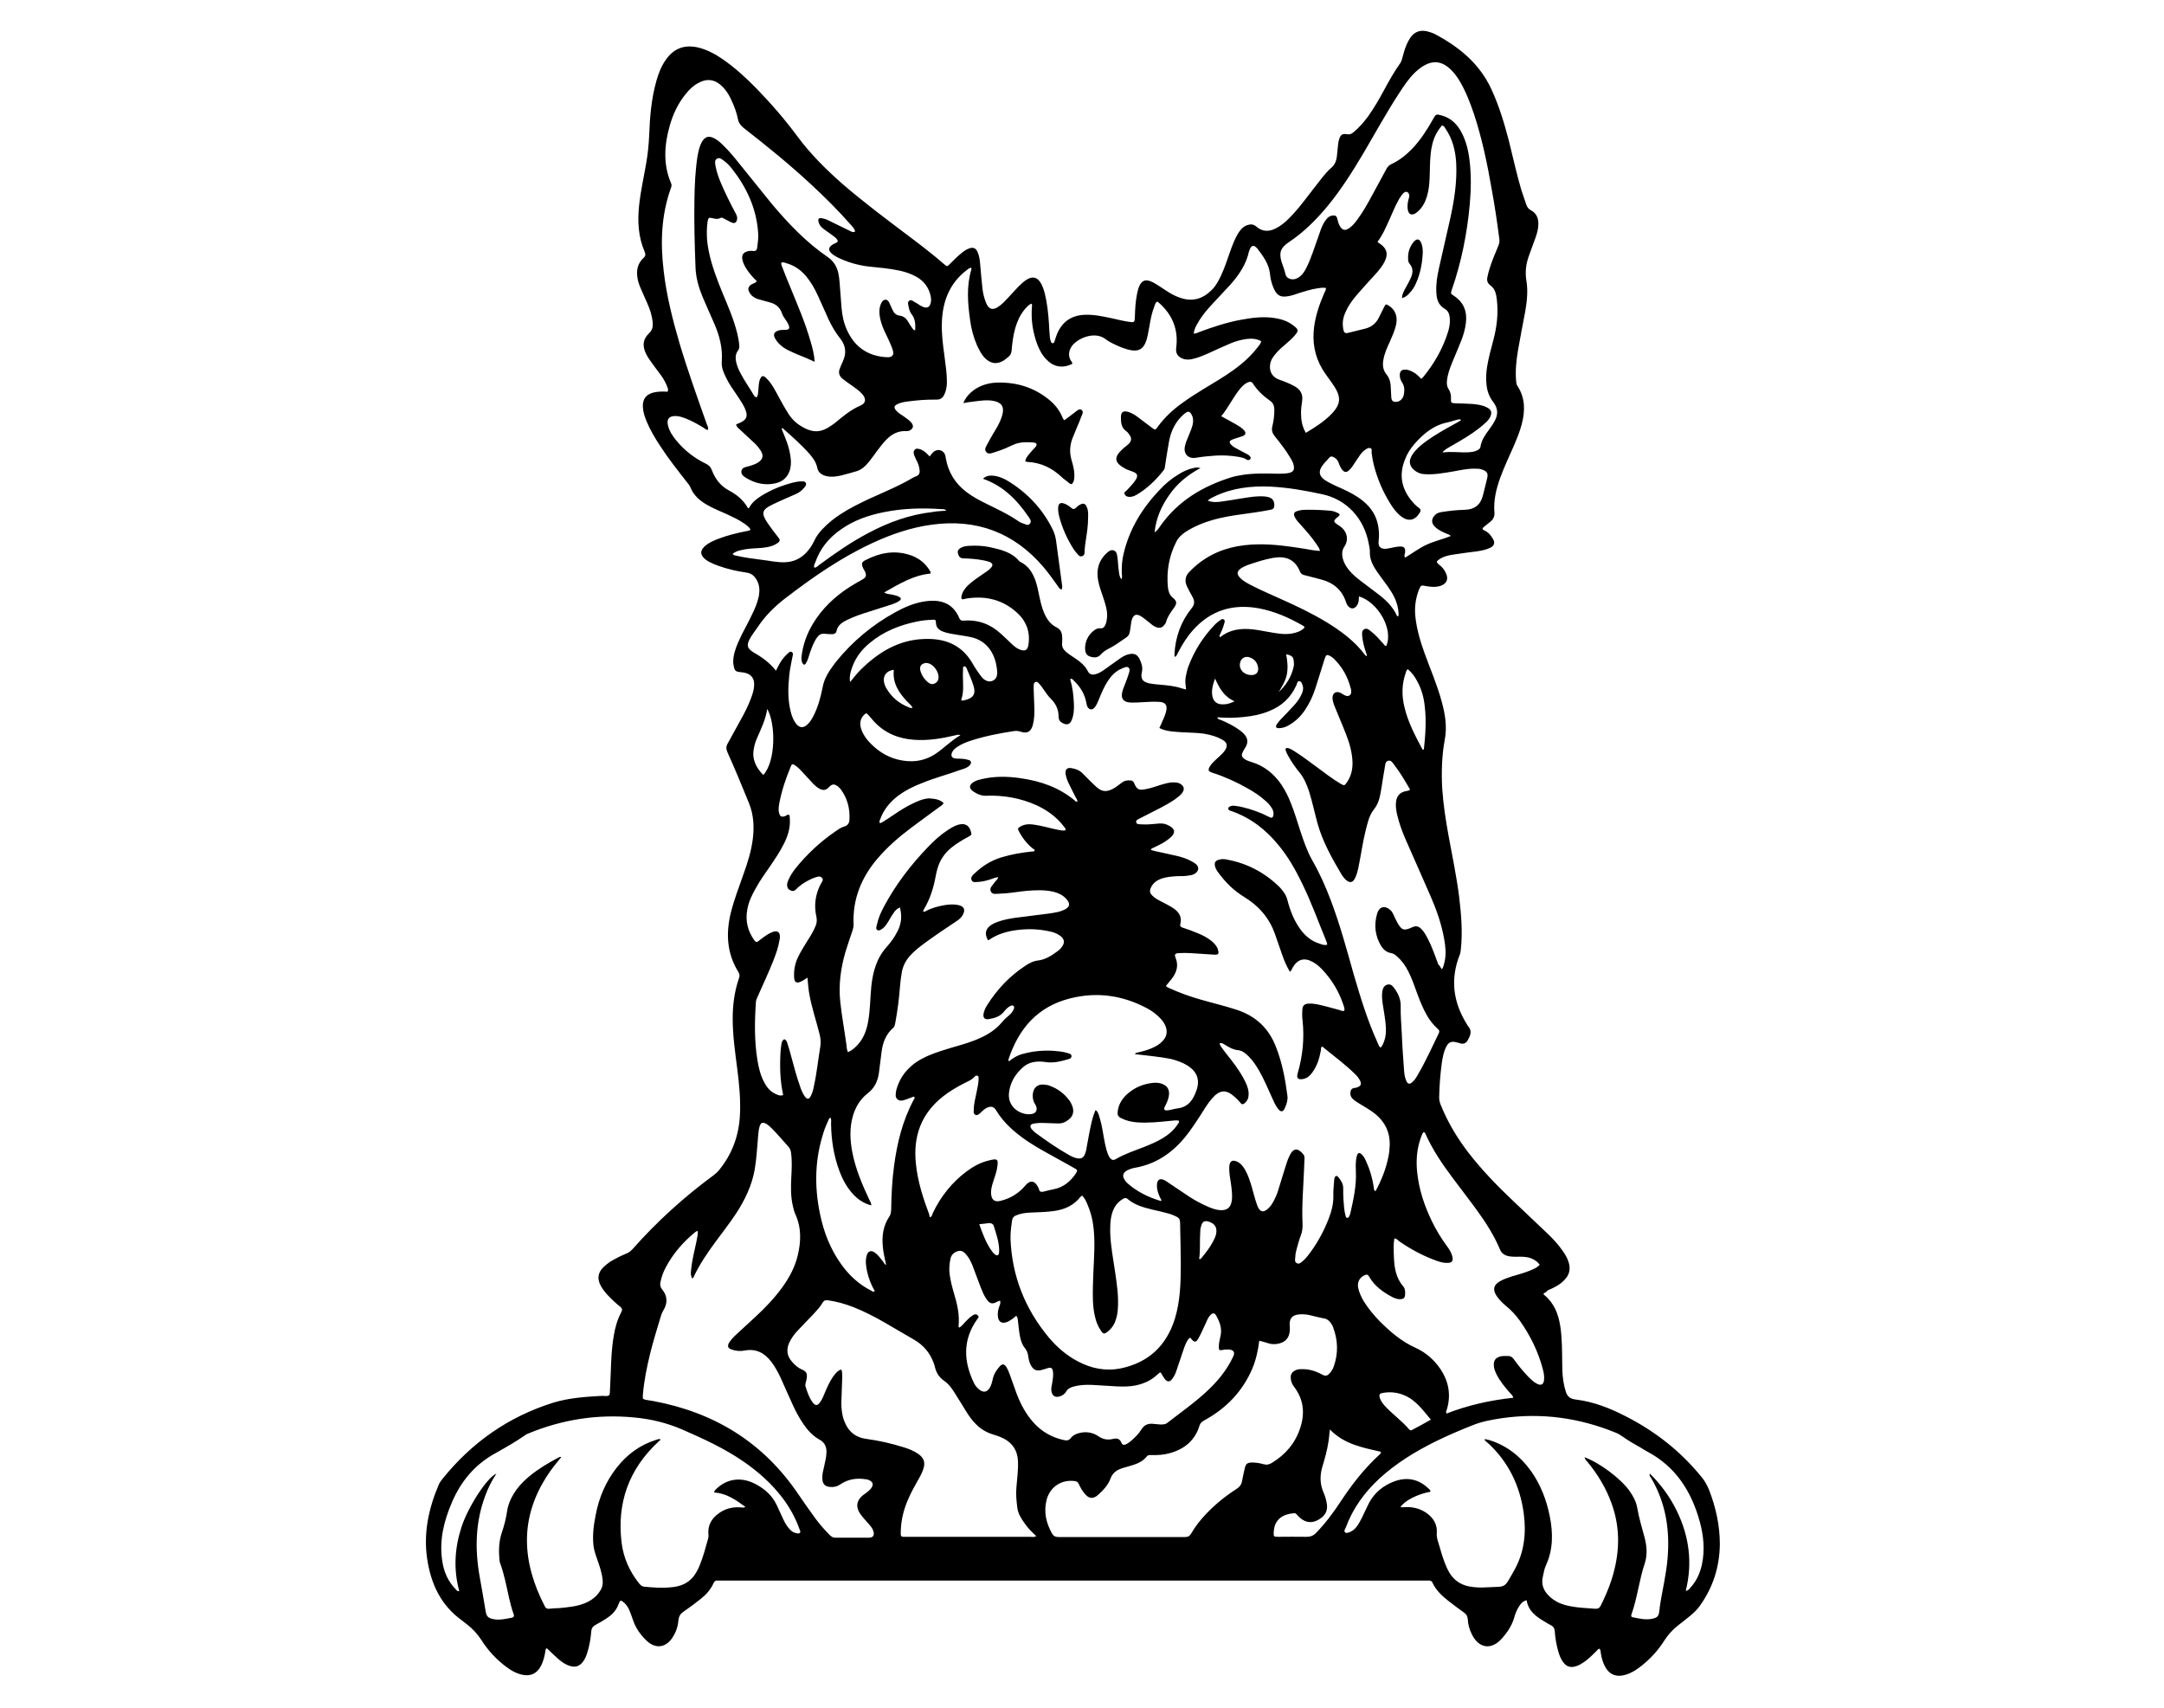 <?xml version="1.0" encoding="utf-8"?>
<!-- Generator: Adobe Illustrator 24.0.1, SVG Export Plug-In . SVG Version: 6.00 Build 0)  -->
<svg version="1.1" id="Layer_1" xmlns="http://www.w3.org/2000/svg" xmlns:xlink="http://www.w3.org/1999/xlink" x="0px" y="0px"
	 viewBox="0 0 990 781.2" style="enable-background:new 0 0 990 781.2;" xml:space="preserve">
<g>
	<path d="M706.1,591.8c0.2,0.3,0.2,0.5,0.4,0.6c4.5,3.7,6.4,8.6,7.3,14.2c0.9,5.8,0.8,11.6,0.9,17.5c0,3.4,0.2,6.9,1,10.2
		c0.1,0.6,0.4,1.2,0.5,1.8c0.6,2.5,1.9,3.8,4.7,4.1c8.2,1,15.8,4,23.1,7.8c13.3,6.8,24.9,15.9,34.4,27.6c1.5,1.8,2.6,3.8,3.5,6
		c3.1,8,4.9,16.2,4.9,24.8c-0.1,10.3-3.1,19.7-9.1,28.1c-1.2,1.7-2.7,3.2-4.3,4.5c-1.9,1.6-3.9,3.1-5.8,4.6
		c-2.4,1.9-4.4,4.1-6.1,6.7c-3,4.8-6.8,8.9-11.3,12.3c-2,1.5-4.1,2.8-6.5,3.5c-4.4,1.3-7.7-0.1-9.7-4.3c-0.8-1.7-1.3-3.4-1.6-5.3
		c-0.1-0.8-0.1-1.6-0.6-2.3c-0.8,0-1.1,0.8-1.6,1.2c-1.7,1.7-3.4,3.4-5.4,4.8c-1.2,0.8-2.4,1.6-3.8,2c-2.5,0.8-4.4,0.2-5.9-1.9
		c-1.2-1.6-1.8-3.4-2.3-5.2c-0.8-2.9-1.3-5.8-1.5-8.7c-0.1-1.5-0.6-2.4-1.9-3c-1-0.5-1.9-1.1-2.9-1.7c-3.8-2.2-7.3-4.8-8.1-9.7
		c-1.8,0.5-2.7,1.6-3.5,2.9c-1.1,1.7-1.8,3.6-2.3,5.5c-1.1,3.4-3,6.3-5.4,9c-4.9,5.6-10.7,4.7-13.9-1.9c-1-2.1-1.7-4.3-1.8-6.7
		c-0.1-1.4-0.6-2.4-1.8-3.2c-2.4-1.7-4.8-3.5-7.1-5.3c-2.9-2.3-5.6-4.8-7.2-8.2c-0.3-0.8-0.8-1.1-1.7-1.1c-0.6,0-1.3,0-1.9,0
		c-107.2,0-214.5,0-321.7,0c-0.6,0-1.1,0-1.7,0c-1-0.1-1.6,0.3-2,1.3c-1.3,2.8-3.3,5.1-5.7,7c-2.6,2.1-5.3,4.1-8.1,6
		c-1.3,0.9-2,2-2.2,3.7c-0.2,2.7-1,5.3-2.5,7.7c-3.1,5.1-8,5.8-12.2,1.7c-2.7-2.6-4.9-5.7-6.1-9.3c-0.5-1.4-1-2.9-1.6-4.3
		c-0.5-1.3-1.3-2.6-2.4-3.6c-1.6-1.4-1.9-1.4-2.6,0.6c-0.9,2.4-2.4,4.3-4.5,5.8c-1.9,1.4-3.9,2.5-5.9,3.6c-1.3,0.7-2,1.5-2.1,3.1
		c-0.3,3.3-0.8,6.5-1.8,9.6c-0.5,1.6-1.1,3.2-2.2,4.5c-1.5,1.8-3.3,2.4-5.6,1.7c-2.2-0.6-4-1.9-5.7-3.4c-1.7-1.5-3.4-3.2-5-4.7
		c-0.8,0.3-0.6,0.9-0.7,1.4c-0.4,2.3-0.9,4.5-2,6.6c-1.9,3.7-5,5-9,4c-2.4-0.6-4.6-1.8-6.6-3.3c-4.6-3.4-8.5-7.5-11.6-12.4
		c-1.8-2.8-4-5.2-6.6-7.2c-0.8-0.6-1.5-1.2-2.3-1.8c-9.8-7-14.3-16.9-16-28.4c-1.7-11.7,0.7-22.9,5.3-33.7c0.4-1,1.1-1.9,1.8-2.8
		c13.4-16.6,30.1-28.3,50.4-34.7c6.8-2.1,13.9-2.7,21.1-3.1c1.1-0.1,2.2-0.1,3.4,0c1.1,0,1.6-0.4,1.6-1.5c0.1-3,0.3-5.9,0.4-8.9
		c0.2-5.8,0.4-11.5,1.4-17.2c0.6-3.7,1.6-7.3,3.4-10.7c0.6-1.1,0.5-1.8-0.5-2.6c-2.2-1.7-4.2-3.7-6.1-5.7c-1.3-1.5-2.5-3.1-3.3-5
		c-0.9-2.4-0.6-4.5,1-6.5c1.1-1.3,2.4-2.3,3.8-3.3c2.4-1.5,4.9-2.7,7.5-3.8c1.1-0.4,1.9-1.1,2.7-1.9c11.2-12.7,23.7-24,37.3-34
		c0.9-0.7,1.7-1.4,2.4-2.3c5.9-7.2,9-15.6,9.5-24.9c0.4-7.1-0.3-14.2-1.2-21.3c-1-7.7-2.1-15.4-2.1-23.1c0-6.2,0.8-12.3,2.8-18.2
		c0.4-1,0.5-1.9-0.1-2.9c-5.4-8.6-5.9-17.9-3.5-27.5c1.5-5.9,3.7-11.6,5.7-17.3c1.9-5.3,3.6-10.6,4.3-16.2c0.7-5.6,0.4-11-1.7-16.3
		c-3.2-7.8-6.4-15.7-9.9-23.4c-0.6-1.4-0.7-2.5,0-3.8c2-3.6,4-7.3,6-10.9c1.9-3.4,3.7-6.9,5-10.6c0.6-1.7,1.1-3.3,1.2-5.1
		c0.3-3.5-1.5-5.6-5-6.1c-0.2,0-0.5,0-0.7-0.1c-2.8-0.2-3.2-0.5-3.7-3.2c-0.4-2.2,0-4.3,0.6-6.4c0.8-2.7,2-5.2,3.2-7.7
		c1.6-3.1,3.3-6.2,4.8-9.4c1.3-2.6,2.4-5.4,3-8.3c0.4-2.4,0.3-4.8-0.9-7c-1.1-2-2.5-3.3-4.9-3.6c-4.3-0.6-8.6-1.6-12.8-3.1
		c-1.4-0.5-2.8-1.1-4.2-1.8c-4.7-2.7-4.8-5.6-0.1-8.5c1.5-0.9,3.1-1.6,4.8-2.2c4-1.5,8.1-2.5,12.2-3.3c0.7-0.1,1.4-0.2,2.1-0.7
		c-0.7-1.3-1.8-2-2.9-2.8c-2.5-1.8-5.3-3-8-4.3c-3.1-1.4-6.2-2.6-9.1-4.3c-3.3-1.9-6.1-4.3-7.6-8.1c-0.3-0.8-1-1.5-1.5-2.2
		c-4.3-5.5-8.6-10.9-12.4-16.8c-2.3-3.5-4.5-7.2-6.1-11.1c-0.9-2.1-1.6-4.3-1.7-6.7c-0.1-3.6,1.6-5.7,5.1-6.5c2-0.4,4.1-0.5,6.1-0.3
		c0.6-0.7,0.3-1.3,0.1-1.9c-0.7-2-1.7-3.8-2.9-5.5c-1.4-1.9-2.9-3.8-4.3-5.8c-1-1.4-2.1-2.9-2.8-4.5c-1.6-3.5-1.2-6.4,1.5-9
		c1.6-1.5,1.9-3.1,1.7-5.1c-0.3-3-1.2-5.8-2.4-8.5c-1.1-2.5-2.2-5-3.3-7.5c-0.6-1.5-1.1-3-1.3-4.6c-0.5-3.4,0.2-6.4,2.8-8.8
		c1-0.9,1-1.7,0.5-2.9c-2.9-6.8-3.3-13.9-2.5-21.2c0.7-6.6,2.2-13.1,3.3-19.6c0.7-4.1,1.1-8.2,1.3-12.4c0.3-8.4,1-16.8,3.3-24.9
		c0.9-3.2,2.1-6.4,4-9.2c3.8-5.8,9.1-7.7,15.8-5.9c3.9,1.1,7.4,3,10.7,5.3c5.6,3.9,10.6,8.5,15.4,13.4c6.7,6.9,13,14.2,18.7,21.9
		c6,8.1,13.1,15.1,20.6,21.7c9.6,8.3,19.8,15.9,30,23.6c5.6,4.2,11.2,8.5,16.5,13.1c1.3,1.1,1.3,1.1,2.6-0.2
		c1.8-1.8,3.6-3.6,5.6-5.2c1-0.8,2.1-1.5,3.3-1.9c1.8-0.6,2.9-0.1,3.7,1.6c0.8,1.7,1,3.5,1.2,5.4c0.3,3.6,0.6,7.2,1,10.7
		c0.2,2.5,0.8,4.9,1.7,7.2c1.3,3.1,3.1,3.6,5.8,1.7c1.6-1.1,2.9-2.5,4.2-3.9c2.1-2.2,4-4.5,6.3-6.6c1-0.9,2.1-1.8,3.3-2.3
		c2.1-0.9,3.7-0.4,5,1.4c1.2,1.6,1.8,3.6,2.3,5.5c1.1,4.5,1.6,9.1,1.9,13.8c0.1,2,0.2,4,0.4,6c0,0.6,0.2,1.3,0.4,1.9
		c0.1,0.5,0.4,1,0.9,1c0.6,0,0.7-0.5,0.9-1c0.3-1,0.6-2,1-3c2.3-5.7,6.5-8.7,12.6-9c4.3-0.2,8.4,0.7,12.6,1.6
		c2.6,0.6,5.1,1.2,7.7,1.6c2.6,0.4,2.7,0.3,2.8-2.3c0.1-3.7,0.3-7.3,1.1-11c0.3-1.3,0.6-2.5,1.2-3.6c1.1-1.9,2.4-2.4,4.4-1.8
		c1.2,0.4,2.3,1,3.4,1.7c1.6,1,3.1,2,4.6,3c1.9,1.2,3.8,2.3,6,3c5.7,2,10.5,0.5,14.6-3.7c1.8-1.8,3-4.1,4.1-6.4
		c1.7-3.7,3-7.6,4.3-11.4c1-2.7,2-5.4,3.5-7.9c1-1.6,2.2-3,3.9-3.7c1.6-0.6,3-0.7,4.4,0.5c2.7,2.4,5.8,2.5,8.9,0.9
		c2.1-1,3.9-2.5,5.6-4.1c3.4-3.3,6.3-7,9.2-10.8c2.2-2.8,4.4-5.7,6.6-8.5c1.2-1.5,2.5-3,3.9-4.2c1.7-1.4,2.4-3.1,2.7-5.2
		c0.2-1.7,0.3-3.3,0.5-5c0.1-0.9,0.2-1.9,0.5-2.8c0.6-2.2,1.5-2.9,3.6-2.5c1.3,0.2,2.1-0.1,3-0.9c2.6-2.1,4.8-4.7,6.8-7.4
		c2.7-3.8,5-7.8,7.2-11.9c2.3-4.2,4.6-8.4,7.4-12.3c0.6-0.9,0.8-1.9,1.1-2.9c0.7-2.6,1.4-5.1,2.7-7.4c2.3-4.3,5.5-5.4,10.1-3.8
		c0.5,0.2,1.1,0.4,1.6,0.6c11.2,5.9,20.7,13.5,26.2,25.4c3.5,7.6,5.9,15.5,8,23.6c1.9,7.5,3.5,15.1,5.7,22.5
		c0.7,2.3,1.6,4.5,2.3,6.8c0.4,1.1,1,1.9,2.1,2.5c2.4,1.3,3.4,3.4,3.4,6.2c0,2.2-0.6,4.3-1.3,6.3c-1,2.9-2.2,5.8-3.2,8.8
		c-1.2,3.5-1.6,7-1,10.8c0.8,4.7,0.3,9.4-0.5,14.1c-1.1,5.9-2.3,11.8-3.3,17.7c-0.8,4.7-1.3,9.3-0.9,14.1c0.1,0.8,0.1,1.6,0.6,2.3
		c3.6,5.5,3.6,11.4,2,17.5c-0.9,3.5-2.3,6.8-3.7,10.1c-2.1,4.8-4.3,9.4-6.1,14.3c-1.9,5.2-3.2,10.6-2.7,16.2c0.1,1.7-0.6,3-1.8,4
		c-1,0.8-2,1.6-3,2.4c-0.9,0.8-0.9,1.2,0.3,1.7c1.8,0.8,2.9,2.3,3.8,3.8c1.1,1.8,0.6,3.2-1.3,4.1c-1.9,0.9-3.9,1.3-6,1.6
		c-3.6,0.5-7.3,0.9-10.9,1.5c-2.1,0.3-4.3,0.8-6.1,2c-1.6,1-1.8,1.5-0.3,2.6c1.3,1,2.4,2.3,3.1,3.9c1.3,2.7,0.3,4.9-2.5,5.8
		c-2.2,0.7-4.4,0.5-6.6,0.1c-2.3-0.5-2.4-0.4-3.3,1.8c-1.5,3.9-2,7.9-1.6,12c0.6,5.9,2.3,11.6,4.3,17.1c2.6,7.2,5.7,14.3,7.7,21.7
		c1.6,5.7,2.6,11.6,1.5,17.5c-1.4,7.4-1.6,14.9-1.2,22.5c0.5,7.3,1.6,14.5,2.9,21.6c1.7,9.2,3.6,18.3,4.8,27.6
		c1,8.2,1.7,16.4,0.8,24.6c-0.1,0.8-0.2,1.6-0.5,2.3c-4.4,11.1-3,21.6,3.2,31.6c0.2,0.3,0.4,0.7,0.6,1c2.1,2.3,1,4.4-0.2,6.6
		c-0.7,1.2-1.8,1.7-3.3,1.3c-0.6-0.2-1.2-0.4-1.8-0.5c-2.4-0.6-3.6-0.1-4.7,2.1c-1.2,2.3-1.6,4.9-2,7.4c-0.7,5.2-1.1,10.5-1.2,15.8
		c0,1.2,0.3,2.4,0.8,3.5c3.1,7.7,7.3,14.7,12.3,21.3c6.3,8.2,13.5,15.6,21,22.7c5.2,5,10.5,9.9,15.7,14.9c2.4,2.3,4.6,4.7,6.5,7.4
		c1.3,1.8,2.4,3.6,3,5.7c0.9,3.1,0.2,5.7-2,7.9c-2.1,2.3-4.9,3.6-7.7,4.8C707.6,591,706.8,591.2,706.1,591.8z M355,306.8
		c0.5-1,0.8-1.6,1.1-2.2c1-2,2.3-3.8,4-5.4c0.6-0.5,1.2-1.4,2-1c1,0.5,0.6,1.5,0.4,2.4c-0.5,2.7-1.1,5.3-1.4,8
		c-0.6,5.7-0.8,11.5,0.7,17.2c0.5,1.9,1.2,3.8,2.5,5.4c1.6,1.8,3.2,1.9,5,0.3c1.2-1.1,2-2.4,2.8-3.9c2.1-4.1,3.3-8.5,4.2-13
		c0.5-2.9,1.7-5.5,3.3-7.9c0.9-1.3,1.8-2.6,2.8-3.9c7.6-9.4,16.7-17,27.3-22.8c4-2.2,8.2-4,12.7-4.8c7.2-1.2,13.3,0.1,16.5,7.6
		c0.4,1,1.1,1.2,2.1,1.1c6.5-0.5,12.1,1.6,16.9,6c1.8,1.6,3.5,3.3,5.2,4.9c1.1,1,2.2,1.9,3.6,2.4c2.4,0.8,3.4,0.2,3.8-2.3
		c0.9-5.9-1-10.8-5.3-14.7c-6.4-5.8-14-7.7-22.5-6.5c-0.6,0.1-1.3,0.2-1.9,0.4c-0.8,0.2-1-0.2-1-0.9c0.1-1.1,0.5-2,1-2.9
		c0.8-1.3,1.8-2.4,3-3.4c1.9-1.6,3.9-3,6-4.4c1.2-0.8,2.4-1.6,3.4-2.6c1.2-1.3,1.1-2.2-0.6-2.9c-0.9-0.3-1.8-0.5-2.8-0.7
		c-3.1-0.6-6.2-0.8-9.3-0.9c-1.4-0.1-1.9-1-2.2-2.1c-0.4-1.2,0.1-2,1.1-2.6c1.1-0.7,2.4-0.9,3.7-1c3.3-0.2,6.6-0.1,9.8,0.6
		c4.9,1.1,9.9,2.2,13.4,6.4c0.2,0.2,0.5,0.4,0.8,0.5c3.3,1.7,5.1,4.5,6.4,7.8c0.9,2.4,1.4,4.9,1.9,7.4c0.6,2.8,1.2,5.6,2.4,8.3
		c1.2,2.6,2.8,4.9,5.4,6.2c1.9,0.9,2.6,2.3,2.7,4.1c0.1,1,0.1,2.1,0,3.1c-0.2,1.7,0.5,2.9,1.7,4c1.4,1.2,3,2.2,4.5,3.2
		c2.2,1.5,4.2,3.1,5.5,5.6c0.8,1.6,1.9,1.9,3.6,1.5c1.6-0.4,2.9-1.3,4.2-2.2c2.4-1.7,4.7-3.4,7-5c1.3-0.9,2.7-1.7,4.3-2
		c2.2-0.4,3.6,0.2,4.6,2.2c0.9,1.9,1.6,3.7,1.1,6c-0.7,3.1,0.3,4.5,3.4,5.2c1.6,0.3,3.3,0.5,5,0.6c3.3,0.3,6.7,0.6,9.9,1.7
		c0.6,0.2,1.2,0.3,1.9,0.5c-0.2-2-0.5-3.7-0.2-5.5c0.3-1.7,0.7-3.5,1.3-5.1c2.7-7.2,6.8-13.6,12.1-19.1c0.6-0.6,1.3-1.2,2-1.7
		c0.6-0.4,1.3-1.2,2.1-0.6c0.7,0.5,0.3,1.3,0.1,2c-0.4,1.6-1,3-1.7,4.5c-0.2,0.4-0.7,0.9-0.1,1.6c4.4-3.6,9.6-4.2,15-3.6
		c2.5,0.3,4.9,0.8,7.3,1.2c3.5,0.6,6.9,1.3,10.5,0.7c2.2-0.4,4.3-1.1,5.8-2.7c-0.1-0.6-0.4-0.7-0.7-0.9c-6.3-3.6-12.8-6.5-20-7.9
		c-11.8-2.2-22,0.7-30.2,9.8c-2.8,3.1-5,6.6-6.9,10.3c-0.4,0.7-0.6,1.6-1.4,2.1c-0.4-0.4-0.3-0.8-0.3-1.2c0.4-7.8,2.9-14.9,7.8-21
		c1.5-1.8,1.5-3.3,0.5-5.2c-0.9-1.6-1.8-3.2-2.6-4.9c-1.1-2.4-0.8-4.7,1.1-6.6c2.2-2.3,4.7-4.4,7.4-6.1c7.4-4.7,15.6-6.4,24.2-6.5
		c7.1-0.1,14,0.9,21,2c2.3,0.4,4.6,0.9,7.2,1c-0.3-1.2-0.9-2-1.5-2.9c-2.2-3.3-4.8-6.2-7.4-9.1c-1-1.1-2.1-2.2-2.7-3.6
		c-0.6-1.3-0.3-2.2,1.1-2.6c1.2-0.4,2.5-0.6,3.8-0.6c3.8-0.1,7.5,0.1,11.3,0.4c1.2,0.1,2.4,0.5,3.4,1c1.2,0.6,1.3,0.9,0.2,1.8
		c-2.3,1.9-2.3,2.2,0.3,3.9c0.2,0.1,0.4,0.2,0.6,0.4c3.3,2.3,4.2,6.1,2,9.4c-1.1,1.6-1.1,3.2-0.8,5c0.5,2.1,1.5,3.9,2.8,5.5
		c1.6,2,3.6,3.7,5.6,5.2c2.7,2.1,5.5,4.1,8.2,6.2c3.4,2.6,6.4,5.6,8.2,9.5c0.1,0.3,0.3,0.5,0.8,0.3c0.1-1.1,0-2.2-0.2-3.3
		c-0.6-3.6-2.3-6.8-4.4-9.8c-1.7-2.3-3.4-4.6-5.1-7c-2-2.9-3.6-5.9-3.4-9.5c0-0.9-0.2-1.9-0.4-2.9c-2.1-12.5-10.6-20.9-21.3-23.2
		c-7.8-1.7-15.7-3.1-23.7-3.5c-8.9-0.4-17.6,0.6-25.7,4.5c-1,0.5-2,0.9-3.1,1.9c2.3,0.9,4.4,0.7,6.5,0.4c3.2-0.4,6.3-1,9.5-1.5
		c3.3-0.5,6.6-1.1,10-0.8c1.1,0.1,2.1,0.3,3,0.8c1.2,0.8,1.7,2.3,1.4,3.8c-0.2,1.4-1.3,1.4-2.3,1.6c-4,0.8-8,1.3-12.1,1.9
		c-9.2,1.2-18.1,3-26.1,8.1c-1.8,1.2-3.3,2.6-4.2,4.4c-3.4,6.6-4.6,13.6-3.9,20.9c0.2,1.7,0.6,3.4,2.1,4.7c2,1.6,2.2,2.6,0.7,4.7
		c-1.5,2.1-3,4.1-3.7,6.7c-0.1,0.4-0.4,0.7-0.6,1c-1,1.4-2.2,1.8-3.8,1.2c-1.1-0.4-2-1.1-2.8-1.8c-1.2-0.9-2.3-1.9-3.6-2.8
		c-2.6-1.9-4.3-1.3-5,1.9c-0.3,1.6-0.4,3.2-0.7,4.7c-0.2,1.1-0.6,2-1.5,2.6c-2.8,1.9-5.6,4-8.7,5.5c-1.2,0.6-2.3,1.5-3.2,2.5
		c-1.4,1.5-3.2,1.4-4.9,0.8c-1.8-0.6-2.2-2.2-2.2-3.9c0.1-3,1.3-5.6,3.6-7.6c0.9-0.8,2-1.5,3.2-1.4c1.7,0.2,2.2-0.8,2.7-2.1
		c0.4-1.1,0.5-2.2,0.6-3.3c0.1-2.9-0.8-5.7-1.7-8.4c-0.9-2.7-1.9-5.3-2.4-8c-0.9-4.8,0.1-9.1,3.8-12.5c0.9-0.9,2-1.8,3.4-1.3
		c1.3,0.5,1.4,1.9,1.6,3c0.3,2,0.3,4,0.6,6c0.2,1.4,0.2,2.8,1.2,4.2c0.5-1,0.3-1.8,0.2-2.5c-0.1-3.2,0.1-6.4,0.9-9.5
		c2.7-11.2,8.5-20.6,16.4-28.9c2.5-2.7,5.3-5.1,8.5-7c2.2-1.4,4.5-2.5,7-3c0.9-0.2,1.8-0.4,3.2,0c-6,3.2-10.6,7.1-14.2,12.2
		c-3.6,5.1-6.1,10.6-6.8,17.2c1.4-0.9,2-2,2.7-3c8-11.3,19.2-18,32.2-22.1c1.8-0.6,3.7-0.9,5.6-1.2c5.3-0.8,10.7-0.6,16-0.5
		c1.8,0,3.5,0,5.2-0.4c1.8-0.5,2.3-1.4,2-3.2c-0.2-1.4-0.9-2.5-1.6-3.7c-2-3.4-4.5-6.6-7-9.7c-1.2-1.5-1.7-2.8-1.2-4.8
		c0.6-2.4,0.9-4.9,0.9-7.4c0-1.7-0.5-3.2-2-4.2c-3.1-2.2-5.8-4.7-7.9-8c-0.5-0.7-1.1-0.8-1.9-0.5c-1.5,0.5-2.6,1.6-3.6,2.7
		c-3.4,4-5.5,8.8-8.9,12.9c2.5,1.4,4.7,2.5,6.9,3.8c1.3,0.8,2.6,1.5,3.6,2.7c0.9,1.1,0.7,1.9-0.5,2.5c-0.9,0.4-1.8,0.6-2.7,0.9
		c-0.8,0.3-1.7,0.5-2.5,0.9c-1.1,0.5-1.2,1.2-0.4,2.1c0.6,0.6,1.3,1.2,2.1,1.6c1.8,1,3.7,2,5.5,2.9c1.2,0.7,1.8,1.5,1.3,2.2
		c-0.7,0.8-1.5,0.4-2.1,0c-1-0.6-2.1-0.8-3.2-1c-3.5-0.6-7-0.8-10.5-0.6c-3,0.2-6.1,0.5-9.1,1c-3.5,0.6-5.8-1.8-5-5.3
		c0.3-1.5,0.9-2.9,1.5-4.3c0.7-1.8,1.5-3.5,2-5.4c0.3-1.4,0.4-2.8-0.2-4.2c-1-2.2-1.8-2.4-3.7-0.8c-3.9,3.3-6,7.7-6.9,12.6
		c-0.7,3.7-1.2,7.4-1.8,11.1c-0.1,0.8-0.2,1.6-0.8,2.2c-3.4,4.3-7.3,8.1-12,10.9c-1,0.6-2.1,1.1-3.4,1.1c-1,0-1.9-0.3-2.3-1.3
		c-0.4-0.9,0.5-1.2,1-1.7c1-1.1,2-2.1,2.9-3.2c0.5-0.6,1-1.3,1.4-2c0.8-1.5,0.5-2.4-1-3.1c-1.3-0.6-2.7-0.9-4-1.6
		c-5-2.7-5.4-5.2-1.3-8.9c0.9-0.9,2-1.6,2.9-2.5c1.3-1.3,1.4-2.6,0.3-4.1c-0.4-0.6-0.8-1.2-1.4-1.6c-2.3-1.6-2.5-3.9-2.5-6.4
		c0-2.5,1.1-3.2,3.6-2.4c1.5,0.5,2.8,1.3,4,2.2c2.2,1.6,4.3,3.3,6.5,4.9c1.6,1.2,1.6,1.2,2.7-0.3c3.2-4.4,7.1-8,11.5-11.1
		c3.1-2.3,6.4-4.3,9.6-6.3c4.4-2.7,8.8-5.2,13-8.2c4.4-3.1,8.4-6.6,11.7-10.9c0.6-0.8,1.4-1.6,1.6-2.7c-2.2-1.3-4.6-1.3-7-1
		c-2.5,0.4-4.8,1-7.1,2c-3.5,1.5-7,3.1-10.5,4.7c-2.3,1-4.7,2-7.2,2.5c-1.5,0.3-3,0.3-4.5-0.4c-2.1-0.9-2.9-2.6-2.6-4.8
		c1.1-8.3-1.7-15.1-7.9-20.6c-0.3-0.2-0.6-0.6-1.1-0.4c-0.6,0.6-0.8,1.5-1.1,2.3c-1.1,2.9-1.7,6-2.2,9.1c-0.5,2.5-0.8,5.1-1.8,7.4
		c-1.2,2.7-3,3.7-5.9,3.4c-1.8-0.2-3.4-0.8-5.1-1.4c-2.6-1.1-5.2-2.2-7.4-3.9c-5-3.7-13.1-0.1-15.5,3.7c-1.2,2-1.4,4-0.3,6.1
		c0.3,0.5,0.9,0.9,0.7,1.7c-4.5,2.1-8.5,1.4-11.8-2.1c-1.9-1.9-3.1-4.2-4.1-6.7c-2.1-5.6-3-11.4-2.5-17.4c0-0.4,0.3-0.9-0.3-1.4
		c-1.2,0.5-2.1,1.6-3,2.6c-2.1,2.5-3.4,5.4-4.3,8.5c-1,3.4-1.4,6.9-1.7,10.4c-0.1,1.1-0.5,2-1.3,2.7c-0.8,0.6-1.5,1.3-2.3,1.8
		c-3.1,1.9-5.9,1.5-8.5-1c-1.7-1.7-2.8-3.9-3.8-6.1c-1.6-3.7-2.6-7.6-3.1-11.5c-1.1-7.7-1.7-15.4,0.6-23.1c0.1-0.2,0-0.5-0.1-0.7
		c-0.9,0-1.5,0.7-2.1,1.1c-7.8,6-11,14.3-11.3,23.9c-0.2,5.2,0.5,10.4,1.2,15.5c0.5,3.9,1.1,7.8,1.1,11.7c0,2-0.3,4-1.2,5.8
		c-0.7,1.5-1.7,2.3-3.5,2.3c-4.6-0.1-9.1,0.3-13.6,0.9c-1.5,0.2-3,0.5-4.4,1.2c-1.5,0.7-1.6,1.6-0.6,2.8c1,1.2,2.3,1.9,3.6,2.8
		c1.2,0.9,2.5,1.7,3.5,2.9c1.1,1.4,0.8,2.7-0.8,3.5c-0.5,0.3-1,0.3-1.6,0.3c-3.6-0.2-6.5,1.3-9,3.8c-1.6,1.6-2.9,3.4-4.3,5.2
		c-1.5,2-2.9,4.1-4.5,5.9c-1.4,1.6-3,2.9-5.1,3.5c-2.3,0.7-4.6,1.3-6.9,1.9c-2.2,0.5-4.4,0.8-6.7,0.3c-2.1-0.5-3.8-1.6-4.2-3.8
		c-0.5-2.5-1.9-4.4-3.4-6.2c-3.8-4.3-8-8-12.3-11.8c-0.1-0.1-0.4-0.4-0.6,0.2c1,2.6,2.2,5.2,3,7.9c0.8,2.8,1.4,5.6,1.2,8.5
		c-0.3,4.3-2.7,7.4-6.7,8.4c-4.9,1.2-9.5,0.2-13.8-2.4c-1.1-0.7-2.4-1.6-2.1-3.2c0.3-1.5,1.7-1.7,2.9-2c1.5-0.4,3.1-0.9,4.5-1.7
		c2.4-1.5,2.9-3.2,1.4-5.6c-0.7-1.1-1.5-2.1-2.4-3c-2.4-2.2-4.8-4.5-7.2-6.7c-0.7-0.6-1.5-1.2-1.6-2.3c0.3-0.1,0.5-0.2,0.8-0.3
		c4.2-1.6,4.9-3.5,2.9-7.6c-1.1-2.2-2.5-4.1-3.8-6.1c-1.6-2.3-3.2-4.6-4.4-7.1c-1.2-2.4-2.3-4.8-2.1-7.5c0.5-6.4-1.1-12.3-3.7-18.1
		c-1.7-3.9-3.5-7.9-5.2-11.9c-1.7-4.2-2.9-8.5-3.1-13c-0.4-10.5-0.7-20.9-0.5-31.4c0.1-6.6,0.4-13.1,1.4-19.6
		c0.4-2.1,0.8-4.2,1.8-6.2c1.5-2.9,3.4-3.5,6.3-1.8c1.4,0.8,2.6,1.9,3.7,3c2.8,2.7,5.3,5.8,7.7,8.8c4.9,6,9.7,12.1,14.6,18.1
		c7.6,9,15.7,17.5,25.5,24.2c2.6,1.8,4.1,4.2,4.8,7.2c0.3,1.4,0.5,2.8,0.6,4.3c0.3,3.9,0.6,7.8,0.9,11.7c0.3,3.5,1,7,2.5,10.2
		c3.3,7.3,8.9,11.5,16.9,12.3c0.7,0.1,1.4,0.1,2.2,0.1c1.6-0.2,2.3-1,2-2.6c-0.2-0.9-0.5-1.8-0.9-2.7c-0.8-1.9-1.7-3.8-2.6-5.7
		c-1.1-2.2-2-4.5-2.5-7c-0.4-2.3-0.5-4.6,0.6-6.8c0.4-0.8,0.9-1.4,1.8-1.5c0.9-0.1,1.4,0.6,1.8,1.3c0.5,1.1,1,2.2,1.5,3.3
		c0.7,1.5,1.6,2.5,3.4,2.7c1.6,0.2,2.8,1.2,3.6,2.5c0.6,0.9,1.1,1.9,1.8,2.8c0.4,0.5,0.6,1.3,1.6,1.4c0.1-2.6,0.1-5.2-1.6-7.3
		c-0.8-1.1-1.2-2.2-1.4-3.5c-0.2-0.9-0.6-2.1,0.2-2.7c1-0.8,1.9,0.3,2.8,0.7c0.8,0.4,1.5,0.9,2.2,1.4c0.6,0.3,1.1,0.6,1.7,0.8
		c1.6,0.5,2.6,0,3.1-1.6c0.4-1.3,0.3-2.5,0-3.8c-0.9-3.7-3-6.5-6.3-8.4c-2.4-1.4-5.1-2.3-7.8-2.9c-4.7-1-9.5-1.4-14.3-1.9
		c-5-0.6-9.7-2-14.2-4.2c-0.8-0.4-1.5-0.9-2.2-1.4c-2.2-1.7-2.1-3.2,0.3-4.6c0.3-0.2,0.7-0.3,1.1-0.5c1.2-0.6,1.2-1,0.4-2
		c-0.7-0.8-1.7-1.4-2.6-2.1c-1.2-0.9-2.5-1.7-3.7-2.7c-0.8-0.6-1.5-1.5-1.8-2.5c-0.6-1.8-0.1-2.4,1.8-2c1.5,0.3,2.9,1,4.2,1.7
		c2.7,1.3,5.3,2.6,8,3.9c0.8,0.4,1.6,1,2.6,0.4c-0.2-1.3-1.1-2-1.8-2.9c-5.8-6.6-12-12.8-18.5-18.8c-9.8-9.1-20.2-17.5-30.7-25.7
		c-1.2-1-2.1-2-2.5-3.6c-0.6-3.1-1.7-6.2-3.1-9.1c-1-2.3-2.3-4.4-4.1-6.2c-3.3-3.3-7-3.9-11.1-1.6c-2.3,1.2-4.1,3-5.7,5
		c-3.5,4.3-5.8,9.2-7.3,14.5c-2.5,8.8-3.1,17.6,0.6,26.3c0.4,0.8,0.2,1.5-0.1,2.3c-4.4,12.3-4.8,24.9-3.3,37.6
		c1.3,11.4,4.1,22.5,7.3,33.4c3.7,12.4,8.1,24.6,12.4,36.8c0.3,0.9,0.9,1.7,0.6,2.7c-0.9,0.1-1.5-0.6-2.1-1c-2.5-1.5-5.1-3-7.9-4.1
		c-1.6-0.6-3.1-1.2-4.9-1.2c-2.9,0-4.1,1.4-3.4,4.3c0.6,2.6,2.1,4.8,3.8,6.9c3.8,4.6,8.3,8.1,13.7,10.7c1.2,0.6,2,1.4,2.5,2.7
		c1.5,4,3.9,7.3,7.8,9.4c3.6,1.9,6.7,4.4,8.7,8c0.1,0.1,0.3,0.1,0.5,0.2c1.3-2.6,3.5-4.3,5.9-5.8c4.4-2.7,9.1-4.6,14.1-5.9
		c1.3-0.3,2.6-0.6,4-0.6c0.8,0,1.7-0.1,2.1,0.8c0.3,0.9-0.3,1.5-0.8,2.1c-1,1.2-2.1,2.1-3.6,2.8c-3.6,1.6-7.2,3.1-10.7,4.8
		c-5.1,2.4-5.5,4-2.4,8.6c1.6,2.3,3.3,4.6,5,6.7c0.8,1,0.6,1.6-0.3,2.3c-1.5,1.1-3.2,1.7-5.1,2c-3.2,0.6-6.4,0.4-9.5,0.9
		c-2.2,0.4-4.4,0.7-6.2,2.2c0.6,0.6,1.2,0.7,1.8,0.8c3.9,0.9,7.9,1.4,11.8,1.9c3.4,0.4,6.8,1.2,10.2,1.1c4.3-0.1,7.7-1.8,10.5-5
		c1.3-1.5,2.3-3.1,3.1-4.8c0.9-2,2.2-3.7,3.7-5.3c2.5-2.7,5.4-5,8.5-7c4.1-2.7,8.5-4.8,12.9-6.9c6.8-3.1,13.7-5.9,20.1-9.7
		c0.3-0.2,0.7-0.3,1.1-0.5c1.6-0.6,2.1-1.4,1.9-3.1c-0.2-1.6-0.7-3.1-1.5-4.5c-0.3-0.6-0.6-1.3-0.9-2c-0.3-0.9-0.6-1.9,0.2-2.7
		c0.8-0.8,1.8-0.4,2.7-0.1c1.7,0.6,2.9,1.9,4.1,3.2c0.6-0.7,1.1-1.5,1.7-2c2-1.8,4.8-0.9,5.5,1.6c0.1,0.4,0.1,0.8,0.2,1.2
		c1.1,6.4,4.3,11.6,9.5,15.5c2.5,1.9,5.2,3.4,8,4.8c5.4,2.7,11,5.2,16,8.7c0.5,0.3,1,0.6,1.5,0.7c1.2,0.3,2.5,1.5,3.5,0.2
		c0.9-1.1-0.1-2.3-0.8-3.3c-5.2-7.6-11.5-14-20.7-17.2c1.6-1.6,3.6-1.6,5.6-1.3c2.1,0.4,4,1.2,5.8,2.3c8.7,5.3,15.6,12.5,20.2,21.6
		c0.9,1.7,1.5,3.5,1.8,5.4c0.9,6.6,1.8,13.3,2.7,20c0.1,0.9,0.4,1.8-0.2,2.7c-1.1-0.4-1.5-1.4-2-2.1c-2-2.8-4-5.6-6.2-8.2
		c-13.5-15.8-30.6-22.2-51.1-19.4c-9.6,1.3-18.6,4.4-27.4,8.5c-14.4,6.7-27.3,15.7-39.8,25.3c-4.9,3.8-9.1,8-12.5,13.1
		c-1.2,1.8-2.6,3.5-3.6,5.4c-1.5,2.8-1.2,4.2,1.4,5.9C348.4,300.5,352,303,355,306.8z M431.7,367.4c-0.5,0.9-1.3,1.3-2,1.8
		c-4.3,3.2-8.7,6.3-12.9,9.5c-5.6,4.2-10.8,8.7-15.4,14.1c-7.4,8.7-11.4,18.6-10.9,30.1c0,1-0.2,1.9-0.5,2.8
		c-1.1,3.3-2.3,6.7-3.3,10c-2.1,7.4-3.1,14.8-2.3,22.5c0.7,6.5,1.9,13,2.8,19.5c0.2,1.1,0.1,2.4,0.7,3.6c1.3-0.5,2.3-1.3,3.3-2.2
		c3.6-3.2,5.2-7.4,6-12c0.9-5.2,0.9-10.5,1.4-15.8c0.7-6.7,2.4-13,7.1-18.2c1.9-2.1,3.6-4.5,4.9-7.1c1.8-3.5,2.1-7,1.1-10.9
		c-1.5,0.6-2.3,1.6-3,2.7c-0.9,1.2-1.6,2.6-2.4,3.9c-0.6,1-1.3,2-2.2,2.8c-0.8,0.6-1.8,1.5-2.8,0.9c-0.8-0.5-0.3-1.6-0.1-2.5
		c0.6-2.9,1.8-5.6,3.2-8.2c5.4-10.1,12.3-19.1,20.2-27.3c2.7-2.8,5.5-5.4,8.7-7.5c1.7-1.1,3.4-2.2,5.3-2.7c2.9-0.7,4.7,0.3,5.5,3
		c0.5,1.6,0.5,1.7-1.1,2.6c-2.7,1.4-5.3,3-7.7,4.9c-3.2,2.6-5.4,5.8-6.5,9.9c-0.3,1-0.5,2-0.7,3c-1,5.5-2.6,10.7-5.5,15.5
		c-0.2,0.3-0.4,0.5-0.1,0.9c0.4,0.3,0.7-0.1,1-0.2c2.8-1.5,5.8-2.3,8.9-2.8c2-0.3,4-0.4,6,0c2.7,0.6,3.4,2.2,2,4.6
		c-0.6,1.1-1.6,2-2.7,2.7c-5,3.3-10,6.7-14.8,10.2c-2.3,1.7-4.6,3.5-6.5,5.6c-1.9,2.1-3.2,4.5-3.8,7.4c-0.4,2.4-0.7,4.7-0.9,7.1
		c-0.4,5.4-1.1,10.8-2.1,16.2c-0.2,0.8-0.2,1.7-1,2.4c-3.1,2.7-4.6,6.3-5.2,10.3c-0.5,3.4-0.8,6.8-1.3,10.2c-0.5,3.8-2,7-5.1,9.4
		c-3.5,2.7-5.7,6.4-6.9,10.7c-1.5,5.4-1.2,10.8-0.2,16.2c1.5,7.7,4.5,14.8,7.8,21.8c0.4,0.8,0.9,1.5,0.9,2.6c-3.3-0.9-5.8-2.5-8-4.8
		c-3.1-3.2-5.1-7-6.6-11c-2.6-7-3.7-14.2-3.8-21.6c0-0.9,0.2-1.8-0.2-2.7c-0.6,0.1-0.7,0.4-0.8,0.6c-0.8,2-1.8,3.9-2.4,6
		c-4,12.2-4.3,24.6-1.7,37.2c1.7,8.4,4.7,16.2,9.8,23.3c3.6,5,8,9.1,13.5,11.9c0.5,0.3,1,0.9,1.8,0.3c-1.6-2.8-2.8-5.7-3.5-8.9
		c-0.5-2.4-0.9-4.9-0.2-7.4c0.6-2,1.9-2.5,3.6-1.4c1.6,1.1,2.7,2.7,3.9,4.2c0.4,0.5,0.5,1.2,1.4,1.5c-0.6-2.9-1.3-5.5-1.5-8.2
		c-0.5-4.9,0.1-9.6,2.9-13.8c0.7-1,0.8-2,0.9-3.2c0.1-6.6,0.4-13.3,1.3-19.9c1.4-10.6,3.9-20.9,9-30.4c0.2-0.4,0.8-0.9,0.1-1.5
		c-1.2,0.4-2.3,0.9-3.5,1.3c-1.4,0.5-2.9,1-4.1-0.1c-1.1-1-0.7-2.5-0.5-3.9c0-0.2,0.1-0.3,0.1-0.5c1-3.4,2.6-6.5,5.1-9.1
		c2.5-2.7,5.5-4.6,8.8-6.1c4-1.8,8.2-3,12.5-4.3c4.2-1.2,8.4-2.4,12.4-4.3c3.6-1.7,6.8-3.8,9.4-6.9c0.8-1,1.7-1.9,2.7-2.7
		c1.2-1,2.3-2,2.8-3.5c0.2-0.4,0.3-0.9-0.1-1.3c-0.4-0.4-0.9-0.3-1.3-0.1c-1.4,0.6-2.3,1.7-3.2,2.8c-1.8,2.2-4.4,2.9-7,3.3
		c-1.8,0.3-2.6-0.8-2.2-2.7c0.3-1.3,0.9-2.6,1.6-3.7c4.6-7.3,10.4-13.4,17.6-18.1c1.7-1.1,3.5-2.1,5.5-2.3c3.5-0.4,6.3-2.2,9-4.2
		c0.7-0.5,1.4-1.1,1.9-1.8c1.7-2.1,1.5-3.9-0.8-5.5c-1.5-1-3.1-1.6-4.9-1.9c-5.5-1.2-10.9-1.2-16.4-0.3c-4,0.7-7.7,1.9-11.1,4.3
		c-0.1,0.1-0.3,0-0.5,0c-1.6-3.1-1-5.3,1.9-7.1c0.8-0.5,1.7-0.9,2.6-1.2c2.7-1,5.5-1.5,8.4-1.9c5-0.7,10-1.2,15-1.9
		c2.6-0.4,5.2-0.7,7.6-2c1.9-1.1,2.2-2.4,0.9-4.1c-1.7-2.3-4.2-3.4-6.9-4c-3.9-0.8-7.8-0.6-11.7-0.3c-4.1,0.4-8.2,1.2-12.4,1.3
		c-1.4,0-3.2,0.6-4-1c-0.8-1.6,0.8-2.8,1.6-4c0.5-0.8,1.5-1.4,1.8-2.5c-1.3,0-2.2,0.5-3.1,0.8c-1.9,0.6-3.8,1.2-5.8,1.3
		c-1.1,0-2.7,0.6-3.3-0.8c-0.6-1.4,0.6-2.4,1.5-3.2c3.5-3.3,7.5-5.8,12.1-7.2c4.6-1.4,9.3-2.2,14.1-2.7c0.4,0,1,0.2,1.2-0.7
		c-3.1-2.1-5.4-5.1-7.2-8.4c-0.7-1.3-0.6-1.6,0.6-2.3c1.9-1.1,3.9-1.2,6.1-0.9c3.8,0.5,7.5,1.7,11.2,2.4c1.1,0.2,2.3,0.5,3.4,0.2
		c0.1-0.8-0.4-1.2-0.7-1.6c-3.3-4.4-7.6-7.5-12.5-9.8c-7.3-3.3-15.1-4.7-23.1-4.4c-2.3,0.1-4.2-0.8-6-2c-2-1.4-1.9-3,0.3-4.3
		c1.1-0.7,2.3-1,3.6-1.3c5.9-1.4,11.9-1.3,17.9-0.4c9.1,1.3,17.5,4.2,24.7,10.2c0.3,0.3,0.6,0.7,1.2,0.5c0-0.9-0.5-1.5-0.9-2.2
		c-1.1-2.2-2.2-4.3-3.2-6.4c-0.6-1.3-1.1-2.7-1.3-4.1c-0.2-2.1,0.7-3,2.8-2.6c1.8,0.3,3.5,0.9,4.9,2.3c2.1,2.1,4.1,4.2,6.3,6.2
		c2.6,2.4,4.8,2.5,7.9,0.8c1.3-0.7,2.5-1.7,3.7-2.6c1.2-1,2.6-1.2,4-1.1c0.9,0,1.4,0.4,1.8,1.3c1.2,2.9,2.1,3.3,5.2,2.7
		c2.3-0.4,4.5-1.2,6.7-1.9c2.1-0.6,4.1-1.3,6.3-1.2c0.9,0,1.7,0.1,2.6,0.5c2.1,1.1,2.4,2.7,1,4.5c-0.9,1.1-2,1.9-3.1,2.7
		c-2.1,1.5-4.4,2.7-6.6,3.9c-3.1,1.6-6.1,3.1-9.2,4.7c-0.9,0.5-2.3,0.9-2,2c0.3,1.1,1.7,0.8,2.7,0.9c2.6,0.2,5.3-0.2,7.9-0.4
		c1.6-0.1,3,0.2,4.4,1c2.8,1.4,3.1,3.3,0.7,5.4c-0.8,0.7-1.6,1.3-2.5,1.9c-1.7,1.1-3.5,1.9-5.3,2.8c-0.5,0.2-1,0.3-1.2,1
		c0.8,0.2,1.5,0.4,2.2,0.6c3.6,0.8,7.2,1.5,10.8,2.4c2.6,0.7,5.2,1.7,7.4,3.3c1.7,1.2,1.7,3.1,0,4.4c-0.7,0.5-1.6,0.8-2.4,0.9
		c-1.9,0.4-3.8,0.4-5.7,0.4c-2.4,0.1-4.8,0.3-7.1,1c-2.1,0.7-3.9,1.8-5,3.9c-0.9,1.7-0.8,2.8,0.6,4.1c1.1,1.1,2.4,1.8,3.8,2.5
		c2,1.1,4,2,5.9,3.3c2.4,1.7,3.8,3.9,3,7c-0.3,1.2,0.3,1.5,1.2,1.8c2.2,0.7,4.4,1.5,6.5,2.4c2.3,0.9,4.5,2,6.5,3.6
		c1.3,1.1,2.5,2.3,3,4c0.6,2,0.2,2.4-1.8,2.3c-3.6-0.2-7.2-0.5-10.8-0.7c-1.8-0.1-3.5-0.1-5.3,0c-1.7,0.1-2.1,0.6-1.5,2.1
		c1.5,3.6,0.5,6.7-1.7,9.6c-0.9,1.1-1.8,2.2-2.7,3.3c0.4,0.6,1,0.7,1.5,1c4.6,2.1,9.3,3.8,14.2,5.2c5.5,1.6,11.1,2.9,16.6,4.7
		c8.7,2.8,14.7,8.4,18,16.9c2.9,7.3,4.3,14.9,5.3,22.6c0.2,1.9-0.4,3.6-1.1,5.3c-0.9,2.1-1.9,2.2-3.3,0.4c-1.2-1.6-2-3.5-2.8-5.3
		c-1.8-4-3.5-8-5.7-11.9c-1.4-2.4-2.8-4.6-4.8-6.6c-1.4-1.4-2.9-2.7-4.9-2.9c-2.3-0.2-4.2-1.4-6.1-2.5c-0.7-0.4-1.4-1.1-2.4-0.5
		c0.5,1.3,1.4,2.3,2.1,3.3c2.4,3.1,4.9,6.1,7,9.4c1.3,2,2.5,4.1,3.4,6.3c0.6,1.6,1,3.2,0.8,4.9c-0.1,1.3-0.7,2.4-1.7,3.3
		c-0.7,0.6-1.3,0.8-2-0.1c-0.7-0.9-1.6-1.8-2.5-2.6c-4-3.7-7-3.5-10.6,0.7c-1.9,2.2-3.4,4.7-4.9,7.1c-2.4,3.7-4.8,7.4-7.6,10.8
		c-6,7.2-13.4,12.1-22.7,13.7c-1.2,0.2-2.3,0.6-3.4,1.1c-2.2,1.2-2.5,2.7-1.1,4.7c0.3,0.4,0.6,0.8,0.9,1.1c4.5,4,9.7,6.6,15.5,8.3
		c0,0,0.1-0.1,0.2-0.1c0.1-0.7-0.5-1.1-0.7-1.7c-0.8-1.8-1.4-3.6-1.3-5.6c0.1-2.5,1.4-3.2,3.7-2c0.6,0.3,1.2,0.8,1.8,1.2
		c3.1,2.1,6.2,4.2,9.4,6.3c2.8,1.8,5.8,3.4,8.9,4.7c1.7,0.7,3.4,1.3,5.3,1.4c3,0.1,4.6-1.2,5.1-4.2c0.4-2.6,0-5.1-0.3-7.6
		c-0.4-2.8-1-5.5-0.8-8.3c0.2-2.4,1.4-3.1,3.6-2.1c1.7,0.8,2.7,2.2,3.6,3.7c1.4,2.4,2.2,5,3,7.6c0.8,2.8,1.5,5.7,2.5,8.5
		c1.2,3.5,3.1,3.8,5.6,1.1c0.8-0.8,1.4-1.8,1.9-2.7c0.8-1.5,1.5-3,2-4.6c1-3.1,1.9-6.3,2.9-9.4c0.8-2.4,1.4-4.9,2.6-7.2
		c1.9-3.7,4-3,6.2-0.3c0.4,0.5,0.5,1.1,0.5,1.8c-0.1,1.6-0.1,3.2-0.2,4.8c-0.3,8.3-1.1,16.6-0.7,24.9c0.1,1.9-0.1,3.8-0.8,5.6
		c-0.8,2-1.3,4.1-1.9,6.2c-0.3,1.2-0.6,2.3-0.6,3.5c-0.1,1.1-0.5,2.4,0.8,3c1.1,0.5,1.9-0.5,2.7-1.1c1.4-1.2,2.5-2.7,3.6-4.2
		c3.4-4.7,6.1-9.8,8.2-15.2c1.3-3.4,2.2-6.8,2.1-10.5c-0.1-2.1,0.2-4.2,0.3-6.2c0-0.6,0.1-1.1,0.2-1.7c0.3-1.2,1.1-1.4,1.8-0.5
		c1.1,1.4,2.2,2.9,2.2,4.9c0,1.7,0,3.4,0.1,5c0.2,2.6,0.3,5.3,1,7.8c0.1,0.4,0.2,1,0.9,0.9c0.5,0,0.6-0.5,0.8-0.8
		c0.2-0.4,0.4-0.9,0.5-1.4c1.4-6.2,2.8-12.5,2.5-18.9c-0.1-1.8-0.1-3.7,0.1-5.5c0.1-0.6,0.2-1.3,0.4-1.9c0.5-1.4,1.2-1.5,2.3-0.4
		c0.9,0.9,1.5,2.1,2,3.3c1.7,3.7,2.8,7.6,3.4,11.7c0.1,0.6-0.1,1.3,0.8,1.7c2.7-5,4.8-10.2,5.9-15.8c0.4-1.8,0.5-3.6,0.6-5.5
		c0.1-5.7-2.2-10.4-6.6-14c-2.2-1.8-4.8-3.2-7.2-4.7c-1.2-0.7-2.3-1.4-3.3-2.4c-0.9-1-1.1-2.1-0.8-3.3c0.3-1.3,1.2-1.5,2.3-1.6
		c0.2,0,0.5-0.1,0.7-0.2c1.7-0.6,2.1-1.5,1.3-3.1c-0.5-1-1.2-1.9-2-2.7c-4.7-4.7-10.1-8.6-15.2-12.8c0,0-0.1,0-0.3,0
		c-0.5,0.5-0.3,1.2-0.4,1.7c-0.7,3.7-1.7,7.1-4,10.2c-1.1,1.5-2.4,2.6-4.2,2.9c-2.3,0.4-3.1-0.4-2.4-2.7c2.3-7.9,3.1-16,2.2-24.2
		c-0.2-1.5-0.2-3-0.1-4.6c0.1-2.1,0.9-2.9,2.9-3c1.3-0.1,2.6,0.1,3.8,0.3c3.4,0.7,6.8,1.7,10.2,2.6c0.7,0.2,1.5,0.7,2.1,0.4
		c0.4-0.3,0.3-0.5,0.3-0.8c-0.1-0.5-0.2-1.1-0.4-1.6c-2-6.2-5.2-11.6-9.7-16.4c-1.3-1.4-2.8-2.7-4.5-3.6c-3.8-2.1-6.9-1.2-9.1,2.6
		c-0.4,0.6-0.5,1.5-1.3,1.9c-1.5-2.5-2.6-5.1-3.5-7.7c-1.1-3.2-2.2-6.3-3.3-9.5c-2.6-7.4-7.4-12.9-14.1-17
		c-4.8-2.9-8.8-6.9-12.1-11.5c-0.6-0.8-1.1-1.8-1.3-2.8c-0.2-1.5,0.2-2.2,1.7-2.7c1.3-0.4,2.5-0.4,3.8-0.1
		c9.2,1.7,17.2,5.9,23.9,12.4c0.6,0.6,1.2,1.3,1.7,2c1,1.2,1.7,2.6,2.1,4.2c1.2,4.7,3,9.3,5.9,13.3c2.2,3,5,5.4,8.6,6.5
		c1.2,0.4,2.4,1,3.7,0.5c-0.1-0.4-0.1-0.7-0.2-1c-3.7-9-7-18.2-11.3-27c-3-6.2-6.4-12.2-10.8-17.5c-5.7-7-12.6-12.4-21.3-15.5
		c-0.4-0.1-0.8-0.2-1.1-0.4c-0.8-0.4-0.8-1.2,0-1.7c0.7-0.4,1.5-0.5,2.3-0.4c1.2,0.2,2.4,0.3,3.5,0.6c4.3,1,8.4,2.5,12.3,4.5
		c1.3,0.7,1.8,0.4,2-1.1c0.1-1.1-0.2-2.1-0.8-3c-0.8-1.3-1.8-2.4-3-3.4c-2.5-2.2-5.2-4-8.1-5.6c-5.1-2.9-10.4-5.3-16-7.1
		c-1.9-0.6-2.2-1.2-1.2-2.9c0.4-0.7,0.9-1.3,1.5-1.9c1.1-1.1,2.2-2.1,3.3-3.1c0.8-0.8,1.6-1.5,2.2-2.5c1.2-2,0.9-3.4-1.1-4.6
		c-2.7-1.6-5.7-2.4-8.8-2.9c-4.4-0.6-8.9-0.4-13.4-0.9c-2.3-0.2-4.6-0.5-6.8-1.7c0.5-1,0.9-1.9,1.3-2.9c0.8-1.7,1.5-3.3,1.9-5.2
		c0.4-2.3-0.4-3.5-2.8-3.8c-1.3-0.1-2.6-0.1-3.8-0.1c-3,0.1-6.1,0.4-9.1,0.4c-4.1,0-5.5-1.9-4.2-5.9c0.4-1.1,0.9-2.2,1.3-3.4
		c0.5-1.2,0.9-2.4,1.3-3.6c0.3-1,0.9-2.4,0-3.1c-0.8-0.7-2,0-3,0.4c-2.8,1.1-4.8,3.2-6.4,5.6c-1.8,2.7-3,5.7-4.2,8.6
		c-0.5,1.2-1,2.5-1.9,3.6c-1,1.3-2.5,1.2-3.3-0.3c-0.3-0.6-0.4-1.2-0.5-1.8c-0.8-4.1-2.8-7.4-5.8-10.2c-0.4-0.4-0.7-0.9-1.5-0.8
		c0,0.2-0.1,0.5,0,0.7c1.1,3.5,1.4,7.1,1.6,10.6c0.1,2.6,0,5.1-1,7.6c-0.8,2-2.2,2.4-4.1,1.4c-1.2-0.6-1.9-1.4-1.9-3
		c0-3.1-1.2-5.8-3.4-8c-1.3-1.3-2.4-2.8-3.4-4.3c-0.5-0.8-1.1-1.6-1.7-2.3c-0.6-0.6-1.1-1.6-2.1-1.2c-0.8,0.3-0.8,1.3-0.8,2.1
		c0,0.5,0,1,0,1.4c0.1,2.7,0.2,5.4,0.3,8.1c0.1,2.7,0,5.4-0.7,8.1c-0.9,3.1-2.6,4-5.6,3c-0.9-0.3-1.8-0.4-2.8-0.3
		c-6.7,1-13.4,2.3-19.9,4.4c-2.2,0.7-4.4,1.6-6.3,2.9c-0.9,0.6-1.8,1.3-2.3,2.4c-0.8,1.7-0.1,2.8,1.8,2.9c1.8,0.1,3.5,0,5.2,0.5
		c0.7,0.2,1.5,0.3,1.6,1.2c0.1,0.8-0.5,1.3-1,1.8c-1.1,0.9-2.6,1.3-3.9,1.7c-5.7,2.1-11.6,3.6-17.2,5.9c-4,1.5-7.8,3.4-11.2,5.9
		c-3.7,2.8-6.6,6.3-8.2,10.7c-0.2,0.6-0.6,1.2-0.1,1.9c1.2-0.5,2.2-1.2,3.3-1.9c3.6-2.4,7.1-4.9,11-6.8c2.6-1.3,5.2-2.5,8.1-2.7
		C427.9,365.4,430,365.7,431.7,367.4z M326.7,682.7c0.1-0.7,0.4-1,0.7-1.3c4.9-5,11.6-6,18.1-2.6c4.3,2.2,7.8,5.3,9.9,9.8
		c0.9,2,1.9,4.1,2.8,6.1c0.7,1.5,1.5,3,2.6,4.3c0.9,1.1,2,2.1,3.5,2.3c0.5,0.1,1.1,0.4,1.6-0.1c0.5-0.5,0.1-1.1-0.1-1.6
		c-1.8-5.1-4.4-9.8-7.6-14.1c-5.1-6.8-11.3-12.3-18.3-17.1c-8.6-5.9-18-10.2-27.6-14.4c-7.1-3.1-14.5-4.9-22.2-5.6
		c-16.7-1.6-32.8,0.9-48.3,7.3c-0.6,0.2-1.2,0.5-1.7,0.9c-4.4,3.1-9.1,5.7-13.7,8.3c-9.2,5.1-15.5,12.7-19.6,22.2
		c-3.7,8.6-5.9,17.4-4.5,26.8c0.7,5,2.6,9.5,6.3,13.2c0.3,0.3,0.6,1,1.5,0.7c-2.7-9.9-2.1-19.6,1-29.2c3.1-9.5,11.8-22.8,16-24.5
		c-2.1,3.2-3.8,6.5-5.1,10.1c-4.5,12-4.8,24.3-2.6,36.8c0.9,5.2,1.9,10.4,2.7,15.6c0.4,2.7,1,3.6,3.8,4.1c2.8,0.5,5.6-0.2,8.3-0.7
		c0.9-0.2,1.1-0.8,0.8-1.6c-0.9-2.4-1.5-4.9-2.1-7.4c-1.2-5.4-2.2-10.8-4.1-16c-0.2-0.4-0.2-0.9-0.3-1.4c-0.4-4.3-0.3-8.5,1.1-12.6
		c1.1-3.2,1.9-6.4,2.4-9.8c0.6-3.8,2.3-7.1,4.6-10.2c1.7-2.2,3.6-4.1,5.7-5.8c4-3.3,8.4-5.9,12.9-8.3c0.4-0.2,0.9-0.6,1.6-0.4
		c-2.2,2.7-4.3,5.2-6.1,8c-13.2,19.8-12,40-1.4,60.4c0.4,0.8,1,1.1,1.9,1c1.6-0.2,3.2-0.2,4.8-0.3c3.9-0.4,7.8-0.7,11.5-2.2
		c2.9-1.2,5.3-2.9,7-5.6c1.1-1.6,1.4-3.3,1.2-5.2c-0.3-2.7-1.1-5.3-2-7.9c-0.9-2.6-1.9-5.1-2.2-7.8c-0.5-4.7,0.1-9.3,1-13.8
		c1.5-8,4.6-15.3,9.6-21.7c4.7-6,10.6-10.4,17.9-12.7c0.7-0.2,1.4-0.6,2.2-0.3c-0.1,0.2-0.1,0.3-0.2,0.4c-0.2,0.2-0.5,0.4-0.7,0.6
		c-13.6,12.6-19.2,28.1-16.9,46.5c0.9,6.8,3.6,12.9,7.9,18.3c0.6,0.7,1.1,1.4,2.3,1.6c4.1,0.4,8.1,0.7,12.2,0.3
		c4.1-0.3,7.8-1.6,10.5-5c1.1-1.5,2-3.1,2.7-4.8c1.7-4.1,2.8-8.3,4-12.6c0.1-0.5,0.2-1.1,0.1-1.7c-0.4-4.2,1.4-7.4,4.8-9.8
		c2.9-2.1,6.2-2.9,9.7-2.7c0.7,0,1.5,0.4,2.4-0.2C336.5,686,332.3,683.1,326.7,682.7z M679.1,658.4c0.3,0,0.5,0,0.8,0
		c0.5,0.1,1.1,0.3,1.6,0.4c7.9,2.5,14.1,7.4,18.9,14.1c4.4,6.2,7.1,13.2,8.6,20.7c1.5,7.6,1.6,15.1-1.7,22.3
		c-0.8,1.7-1.1,3.7-1.5,5.5c-0.7,3.2,0.2,5.8,2.4,8.2c1.4,1.5,3,2.6,4.8,3.5c1.8,0.8,3.8,1.4,5.7,1.7c3.6,0.7,7.3,0.8,11,1.1
		c1.4,0.1,2-0.3,2.6-1.4c1.9-3.8,3.6-7.7,4.9-11.7c3.8-11.7,4.3-23.4,0.1-35c-2.5-7-6.3-13.3-11-19c-0.5-0.6-1.2-1.2-1.4-2.2
		c6.9,2.5,16.6,9.8,20.5,15.3c1.7,2.4,3.1,4.9,3.6,7.8c0.8,4.7,2.2,9.2,3.4,13.7c1,3.8,1.3,7.9,0.1,11.6c-2.6,7.7-3.4,15.8-6.1,23.4
		c-0.3,0.7-0.2,1.3,0.6,1.4c2.9,0.6,5.8,1.3,8.8,0.7c2.4-0.5,3.1-1.2,3.3-3.6c0.1-0.6,0.2-1.1,0.2-1.7c1.1-7.5,3-14.9,3.6-22.5
		c1.1-13.1-0.9-25.5-7.7-36.9c-0.3-0.4-0.8-0.8-0.4-1.7c5.1,5,9.2,10.7,12.3,17c5.7,11.7,7.3,23.9,4.1,36.6c1.2-0.1,1.6-0.8,2.1-1.4
		c2.8-3,4.4-6.6,5.3-10.6c1.4-6.6,0.8-13.2-1-19.7c-3.8-13.8-11-25.1-24-32c-0.9-0.5-1.8-1-2.7-1.6c-3-1.7-6-3.4-8.8-5.4
		c-1-0.7-2-1.3-3.1-1.7c-16.7-6.8-33.9-9.1-51.7-6.6c-4.7,0.7-9.3,1.5-13.7,3.3c-5.6,2.2-11.2,4.6-16.7,7.3
		c-9.3,4.6-18.2,10-25.9,17.1c-6.8,6.3-12.1,13.6-15.3,22.3c-0.3,0.7-1,1.5-0.4,2.2c0.7,0.7,1.7,0.1,2.5-0.2
		c1.2-0.5,2.1-1.4,2.9-2.4c0.9-1.2,1.6-2.6,2.3-3.9c1.1-2.2,2.1-4.5,3.2-6.7c2.5-4.8,6.5-8.1,11.5-10c5.9-2.2,11.3-1.2,15.9,3.3
		c0.4,0.4,1,0.7,0.7,1.4c-5.7,1-11.8,4.1-13.6,7c0.8,0.2,1.6,0,2.4,0c3.6-0.1,7,0.8,9.9,3c2.9,2.2,4.6,5.1,4.3,8.9
		c-0.1,1.1,0.1,2.2,0.4,3.3c0.7,2.2,1.3,4.5,2,6.7c0.9,2.7,1.8,5.4,3.3,8c2.1,3.5,5.1,5.6,9.1,6.4c2.7,0.5,5.4,0.6,8.1,0.4
		c9.2-0.5,7.6,0.9,12.6-7.9c4.5-8,5.5-16.8,4.3-25.8c-1.7-12.7-7-23.7-16.5-32.4C680,659.5,679.4,659.2,679.1,658.4z M319.2,563.1
		c-0.4,0.1-0.6,0.2-0.7,0.2c-0.3,0.2-0.5,0.4-0.8,0.6c-5.3,4.4-9.8,9.6-13.1,15.8c-1.2,2.2-2,4.5-2.5,7c-0.2,1.2,0,2.1,0.8,3.1
		c2.5,3,2.6,6.3,0.6,9.6c-0.6,1-1,2-1.3,3.1c-1.7,5.6-3.4,11.2-4.8,16.8c-1.5,6.2-2.8,12.5-3.3,18.9c-0.1,1.8-0.1,1.8,1.7,2.2
		c1,0.2,2.1,0.3,3.1,0.5c27.9,5.2,50.3,18.9,66.3,42.6c2.6,3.8,5.2,7.5,7.9,11.2c2,2.7,4.2,5.2,6.6,7.6c0.7,0.6,1.3,1.1,2.3,1.1
		c5.2,0,10.4,0,15.6,0c1.8,0,2.5-1.1,2-2.9c-0.4-1.3-1.3-2.4-2.2-3.4c-1.3-1.6-2.8-3-4-4.8c-1.9-3-1.6-5.7,1.1-8.1
		c0.6-0.5,1.3-0.9,1.9-1.4c0.8-0.6,1.6-1.3,2.2-2.1c1.1-1.6,0.8-2.8-1-3.6c-0.4-0.2-0.9-0.4-1.4-0.4c-4.3-0.7-8.3-0.1-11.9,2.4
		c-1.5,1-2.9,1.2-4.5,1.1c-2.5-0.2-3.5-1.4-3.6-3.9c-0.1-1.9,0.4-3.6,0.8-5.4c0.5-2.3,1.1-4.5,1.1-6.8c0-2.4-0.9-4.3-3.1-5.5
		c-3.1-1.7-5.4-4.2-7.4-7.1c-1.9-2.8-3.5-5.7-4.9-8.8c-1.9-4.1-3.7-8.3-5.6-12.5c-1.2-2.5-2.5-5-4.2-7.2c-3.1-4.1-7-6.2-12.3-5.2
		c-1.9,0.4-3.8,0.2-5.7-0.4c-2-0.6-2.3-1.7-1.2-3.4c0.9-1.4,2-2.5,3.2-3.6c3-2.8,6-5.5,9-8.3c4.3-4,8.4-8.3,11.9-13.1
		c3.2-4.4,5.8-9.2,7.1-14.5c1.6-6.5,1.8-12.9-1.1-19.2c-0.5-1.2-0.8-2.4-1.1-3.7c-1-4.3-0.9-8.6-0.7-12.9c0.2-3.8,0.4-7.5-0.1-11.3
		c-0.1-1-0.4-1.8-1-2.6c-2.6-2.9-5.1-5.9-7.9-8.7c-0.8-0.8-1.6-1.5-2.6-2.1c-1.4-0.7-2.3-0.5-2.8,1c-0.4,1.2-0.6,2.5-0.7,3.8
		c-0.5,5.3-0.7,10.7-1.6,16c-1.3,7.5-4.5,14.1-8.6,20.4c-3,4.5-6.4,8.8-9.6,13.2c-3.6,4.9-7,9.9-9.6,15.4c-0.2,0.4-0.2,1-0.9,0.9
		c-0.7-1.3-0.6-2.6-0.4-4c0.4-4.3,1.5-8.5,2.4-12.7C318.9,566,319.4,564.7,319.2,563.1z M474.1,702.7c-2-1.9-3.9-3.7-5.3-5.8
		c-1.6-2.2-3.1-4.6-3.4-7.3c-0.4-3.1-0.7-6.2-0.4-9.3c0.3-4,0.9-7.9,0.7-12c-0.2-4.6-2.3-8-6.4-10.2c-1.6-0.8-3.2-1.4-4.9-1.9
		c-3.1-0.9-5.7-2.5-7.9-4.7c-1.7-1.7-3.1-3.6-4.4-5.7c-1.5-2.4-2.9-4.8-4.4-7.1c-1.6-2.6-3.2-5.3-5.7-7c-2.5-1.7-3.8-4-4.4-6.8
		c-0.1-0.6-0.4-1.2-0.6-1.8c-1.7-4.4-4.6-7.8-8.7-10.2c-4.6-2.7-9.3-5.4-13.9-8.1c-4.4-2.5-9-4.9-13.8-6.8
		c-3.8-1.5-7.7-2.6-11.8-3.2c-1.1-0.1-1.8,0-2.4,1c-1.2,2.1-2.9,3.8-4.5,5.6c-2.4,2.5-4.8,4.9-7.1,7.4c-1.5,1.6-2.7,3.3-3.7,5.3
		c-1.5,3.3-1.1,6.2,1.3,8.9c1.3,1.5,2.8,2.8,4.7,3.6c1.8,0.8,2.2,1.7,2,3.6c-0.1,0.8-0.3,1.6-0.5,2.3c-0.1,0.5-0.3,1.1-0.1,1.7
		c0.8,2.5,1.6,5,3.2,7.2c1.3,1.8,2.3,1.7,3.5,0c1.1-1.5,1.7-3.3,2.4-4.9c1-2.3,2-4.5,3.4-6.6c0.8-1.1,1.6-2.2,2.8-3
		c0.9-0.6,1.3-0.4,1.4,0.6c0.1,0.9,0.1,1.8,0.1,2.6c-0.1,3.8-0.3,7.7-0.4,11.5c0,2.3,0.2,4.6,0.8,6.9c1.6,5.3,4.7,8.9,10.6,9.7
		c5.9,0.8,11.6,2.1,17.3,3.9c2.3,0.7,4.5,1.6,6.5,3c2.6,1.8,3.3,3.9,2.3,6.9c-0.6,1.8-1.5,3.5-2.5,5.2c-1.5,2.7-3,5.3-4.2,8.1
		c-2.1,4.6-3.4,9.5-3.6,14.6c-0.1,3.4-0.2,3.1,2.9,3.1c18.9,0,37.7,0,56.6,0C472.2,703.1,473,703.2,474.1,702.7z M659.7,443.4
		c0.8-1.4,1-2.7,1.3-4c0.6-3.3,0.3-6.5-0.3-9.8c-1.2-6.9-3.5-13.4-6.3-19.8c-3.6-8.4-7.4-16.7-11-25c-1.8-4-3.3-8.1-4.3-12.4
		c-0.4-2-0.7-3.9-0.4-5.9c0.4-2.4,1.7-3.9,4-4.5c0.7-0.2,1.6-0.1,2.4-0.8c-2.2-3.8-4.4-7.6-7.1-11.1c-0.8-1-1.5-2.5-2.9-2.1
		c-1.4,0.3-1.4,2-1.6,3.2c-0.6,3.1-1,6.2-1.5,9.2c-0.6,3.4-1,6.8-3.4,9.8c-2.3,2.8-3,6.5-3.9,10c-1.4,5.6-2.1,11.3-3.3,16.9
		c-0.4,1.7-0.8,3.4-1.7,5c-0.9,1.6-2.1,1.8-3.6,0.7c-0.9-0.7-1.6-1.6-2.2-2.5c-4.5-7.6-8.8-15.2-11.2-23.8
		c-1.3-4.8-2.3-9.6-3.8-14.4c-1-3-2.2-6-4.2-8.5c-2-2.4-3.8-5-5.3-7.7c-0.5-0.8-0.9-1.7-1.2-2.6c-0.3-0.9,0.2-1.3,1.1-1.1
		c1,0.3,1.9,0.8,2.8,1.4c3.5,2.2,6.8,4.7,10.2,7.2c3.5,2.6,7,5.3,10.8,7.6c1.9,1.1,2,1.1,3.2-0.7c2.5-3.7,2.8-7.8,2.2-12
		c-0.6-4.5-2.2-8.7-3.9-12.8c-1.4-3.4-2.8-6.8-4.2-10.2c-0.4-1.1-0.8-2.3-0.8-3.5c0-2.1,1.6-3.2,3.6-2.3c0.6,0.3,1.1,0.7,1.7,1
		c0.8,0.4,1.6,0.8,2.5,0.2c0.9-0.6,0.8-1.7,0.7-2.6c0-0.2-0.1-0.5-0.2-0.7c-1.3-5.2-3.8-9.6-7.6-13.4c-0.7-0.7-1.5-1.2-2.4-1.6
		c-0.7-0.3-1.2-0.2-1.5,0.6c-0.3,0.7-0.6,1.5-0.8,2.3c-1.3,4-2.5,8.1-3.8,12.1c-1.1,3.4-2.6,6.7-4.6,9.7c-2.1,3.3-4.9,5.9-8.4,7.7
		c-1.2,0.6-2.6,0.9-3.9,0.9c-1.1,0-1.4-0.7-0.9-1.6c0.6-0.9,1.2-1.7,1.9-2.4c1.9-2,3.9-4,5.8-6.1c1.5-1.6,2.8-3.3,3.7-5.3
		c0.6-1.3,1-2.6,0.6-3.9c-0.3-0.9-0.5-2.1-1.6-2.2c-0.9-0.1-1,1.1-1.3,1.8c-0.1,0.1-0.1,0.3-0.2,0.4c-2.5,5.4-6.6,9.2-12.1,11.4
		c-3.8,1.6-7.8,2.4-11.9,2.8c-4,0.4-7.9,0.5-12,0.1c0.3,1.1,1.2,1.1,1.8,1.3c2.3,1,4.6,2.1,6.8,3.5c1.2,0.8,2.4,1.6,3.4,2.6
		c2,2.1,2.3,4,0.8,6.5c-0.4,0.6-0.8,1.2-1.1,1.9c-0.8,1.6-0.6,2.4,0.9,3.4c0.9,0.6,2,1,3.1,1.3c5.9,1.8,10.4,5.5,13.8,10.6
		c1.7,2.6,3.1,5.4,4.2,8.3c1.7,4.2,2.9,8.5,4.3,12.7c1.5,4.5,3,8.9,5.3,13.1c3.4,5.9,6.2,12.1,8.6,18.5c4.2,11.1,7.3,22.5,10.5,33.9
		c3.1,10.6,6.3,21.1,10.9,31.2c0.4,0.8,0.5,1.7,1.4,2.3c0.2-0.2,0.4-0.4,0.6-0.7c1.6-2.7,2-5.7,1.8-8.8c-0.2-3.7-1-7.3-1.5-10.9
		c-0.2-1.8-0.4-3.5-0.1-5.3c0.2-1.4,0.8-2.7,2.3-3.1c1.5-0.4,2.4,0.6,3.2,1.7c1.8,2.4,3,5.2,2.9,8.2c-0.1,4.2,0.3,8.3,0.5,12.5
		c0.2,5.4,0.6,10.9,1,16.3c0.1,1.8,0.3,3.7,1.1,5.4c0.6,1.4,1.5,1.6,2.6,0.6c1.2-1,2-2.3,2.7-3.6c3.6-6.1,6.4-12.5,9.5-18.8
		c0.5-1,0.2-1.6-0.6-2.2c-2-1.8-3.6-3.9-4.9-6.2c-1.7-3-3-6.2-4.2-9.4c-1.3-3.6-2.5-7.2-4.3-10.7c-1.3-2.6-3-4.9-5.2-6.8
		c-0.7-0.6-1.4-1.2-2.5-1.4c-2-0.3-3.5-1.5-4.6-3.2c-2.8-4.6-3.4-9.6-1.9-14.8c1-3.5,3.8-4,6.4-1.4c0.5,0.5,0.7,1.1,1,1.6
		c0.6,1.3,1.2,2.6,1.9,3.9c2,3.5,3,3.8,6.7,2.1c1.8-0.8,2.9-0.6,4.3,0.8c1.2,1.2,2,2.7,2.8,4.2c2,3.8,3.4,7.9,4.9,12
		C658.8,441.7,658.9,442.6,659.7,443.4z M576.1,613.3c-0.6,4.6-1.5,8.8-3.2,12.8c-4.5,10.5-12,18.2-21.9,23.6
		c-1,0.6-1.8,1.1-2.2,2.3c-2,6.8-6.8,10.8-13.5,12.7c-2.8,0.8-5.7,1-8.5,0.9c-0.9,0-1.7-0.1-2.3,0.8c-1.8,2.2-4.3,3.2-6.9,4
		c-1.7,0.5-3.4,0.9-5,1.5c-2.1,0.8-3.7,2.2-4.5,4.3c-1.1,3.1-3.3,5.4-5.7,7.6c-2.4,2.1-4.3,1.8-6.3-0.7c-1.1-1.3-1.9-2.8-2.6-4.3
		c-0.4-0.8-0.9-1.2-1.8-1.3c-6.1-0.8-11.3,2.6-12.9,8.6c-1.4,5.5-0.2,10.6,2.5,15.4c0.7,1.2,1.6,1.6,2.9,1.6c19.3,0,38.7,0,58,0
		c1.4,0,2.1-0.5,2.8-1.7c1.9-3.3,4.3-6.3,7-9.1c4.1-4.3,8.7-8,13.7-11.2c1.4-0.9,2.2-1.9,2.5-3.5c0.4-2,0.8-4.1,1.3-6.1
		c0.5-2,1.2-2.4,3.2-2.5c1.9,0,3.7,0.3,5.4,0.8c1.5,0.4,2.6,0.1,3.9-0.7c6.2-3.8,10.7-9.1,12.9-16.1c2.2-6.8,1.4-13.1-3-18.8
		c-0.9-1.2-1.4-2.5-1.4-4c-0.1-1.6,0.7-2.7,2.2-3.4c0.8-0.4,1.7-0.5,2.6-0.5c3.4-0.1,6.5,0.8,9.4,2.4c1.7,0.9,2.4,0.8,3.7-0.6
		c0.8-0.9,1.4-1.9,1.8-3.1c2.1-6,1.9-11.9-0.3-17.8c-0.2-0.7-0.6-1.3-1-1.9c-0.8-1.2-1.8-2-3.2-2.2c-2.2-0.4-4.3-1-6.5-1.5
		c-1.7-0.4-3.5-0.5-5.2-0.3c-2.7,0.3-4,1.7-4,4.4c0,0.7,0.1,1.4,0.1,2.2c0,4-2.1,6.4-6.1,6.9c-1.1,0.1-2.2,0.1-3.3-0.2
		C579.1,614.1,577.7,613.7,576.1,613.3z M637.9,566.5c-0.5,2.9-0.3,5.8-0.2,8.8c0.2,4.8,1,9.4,4.3,13.2c0.9,1.1,0.9,2.5,0.8,3.9
		c-0.1,1.3-0.7,1.8-2,1.9c-1.2,0.1-2.4-0.3-3.5-0.8c-4.5-2.3-8.5-5.2-11-9.6c-0.5-0.9-1.1-1-1.9-0.6c-2.3,0.9-3.5,3.1-3.1,5.6
		c0.4,2.2,1.4,4.2,2.5,6.2c2.1,3.4,4.6,6.4,7.3,9.2c4.9,4.9,10,9.3,16.4,12.2c4.7,2.1,8.6,5.5,11.5,9.8c3.8,5.7,4.9,11.9,2.9,18.5
		c-0.2,0.5-0.6,1-0.1,1.8c9.8-3.8,20-6.1,30.5-7.2c-0.2-1.1-0.9-1.5-1.4-2.1c-2.4-2.7-4.7-5.5-6.3-8.7c-0.6-1.3-1.2-2.6-1.2-4.1
		c-0.1-2.2,0.9-3.5,3-4c1.1-0.3,2.2-0.2,3.3-0.2c1.2-0.1,2.1,0.4,2.8,1.4c2,2.8,4.2,5.5,6.6,8c1.2,1.2,2.4,2.4,3.9,3.2
		c2,1.1,3.2,0.5,3.4-1.8c0.1-1.5-0.1-3-0.5-4.5c-2.1-8.2-5.8-15.7-10.7-22.6c-1.8-2.5-3.9-4.7-6.2-6.6c-1.7-1.4-3.2-2.9-4.4-4.7
		c-1.8-2.9-1.3-4.9,1.6-6.6c1.6-0.9,3.3-1.5,5.1-2.1c2.9-0.9,5.8-1.6,8.7-2.8c1.6-0.7,3.3-1.3,4.4-2.7c-1.8-2.3-4.4-3.5-7.8-3.6
		c-1.8-0.1-3.5,0.1-5.3-0.1c-2.2-0.2-4.2-1-5.1-3.3c-2.7-6.4-6.4-12.2-10.4-17.7c-3.6-5-7.4-9.8-11.1-14.8
		c-4.8-6.4-9.3-13-12.6-20.4c-0.2-0.4-0.3-0.7-0.9-0.7c-0.1,0.2-0.3,0.5-0.5,0.8c-0.3,0.6-0.5,1.2-0.7,1.8c-1.8,5-2.2,10.1-1.7,15.4
		c0.8,8.1,3.3,15.6,6.8,22.8c1.9,3.9,4.1,7.6,6.7,11.1c1.2,1.6,2.3,3.3,2.7,5.3c0.3,1.8-0.3,2.5-2.1,2.6c-1.6,0.1-3.2-0.3-4.7-0.8
		c-6.3-2.2-12.1-5.3-17.6-9.1C639.3,567.1,638.8,566.5,637.9,566.5z M495.2,547c-0.5,0-0.7,0.3-0.9,0.5c-3,3.8-7,5.7-11.7,6.4
		c-3.8,0.6-7.6,0.6-11.5,0.8c-2.1,0.1-4.1,0.4-6.1,1.2c-1.1,0.4-1.8,1.1-2,2.4c-0.4,2.9-0.8,5.7-0.7,8.6c0.7,17,6.7,31.9,17.5,44.9
		c3.8,4.5,8.2,8.3,13.4,11c6.1,3.2,12.5,4.5,19.3,3.2c12.8-2.6,21.1-10.3,25-22.8c2.5-8.2,2.7-16.7,2.7-25.2
		c0-5.8-0.2-11.5-0.3-17.3c0-3.3-0.1-3.5-3.1-4.8c-0.9-0.4-1.8-0.7-2.7-0.9c-2.3-0.6-4.6-1.2-7-1.7c-4.1-1-8.1-2.1-11.3-4.9
		c-0.7-0.6-1.3-0.4-2,0c-2.8,1.6-4.4,4.1-5.2,7.2c-0.7,2.7-0.7,5.4-0.7,8.1c0.2,6.3,1.4,12.4,2.3,18.5c0.8,5.5,1.6,10.9,1.2,16.5
		c-0.1,2.2-0.6,4.3-1.4,6.3c-0.7,1.6-1.8,3-3.2,4.1c-1.7,1.3-2.1,1.2-3.2-0.5c-1.3-1.9-2.1-3.9-2.6-6.1c-1.2-4.8-1.1-9.7-1-14.5
		c0.1-7.3,0.9-14.7,0.6-22c-0.2-5-0.9-9.9-2.9-14.5C497.1,549.8,496.3,548.3,495.2,547z M519.2,482.2c0.3-0.6,0.7-0.6,1.1-0.7
		c2.3-0.5,4.5-1.1,6.6-2c1.8-0.8,3.5-1.7,4.8-3.1c2.2-2.2,2.6-4.7,1.3-7.5c-0.6-1.2-1.3-2.2-2.2-3.1c-1.8-1.9-3.8-3.4-6.1-4.6
		c-11.1-5.9-22.9-7.6-35.1-4.5c-14.8,3.7-23.5,13.7-28.2,27.8c-0.1,0.3-0.1,0.6,0.2,1c2-1.7,4.2-2.9,6.7-3.5
		c4.5-1.2,9.1-1.6,13.8-1.3c2,0.2,4,0.3,5.9,0.9c0.9,0.3,2.2,0.4,2.2,1.5c0,1.2-1.2,1.3-2.1,1.6c-3.2,0.9-6.4,1.7-9.9,1.1
		c-3.6-0.5-7.3-0.2-10.2,2.4c-3.5,3.1-5.9,7-6.4,11.7c-0.8,6.8,5.8,10.5,10.3,9.7c2.1-0.3,2.9-1.9,2-3.9c-0.2-0.4-0.4-0.7-0.6-1
		c-1.2-2.1-1.1-5.3,0.2-7c1.6-2,3.8-1.7,6-1.3c0.2,0,0.3,0.1,0.5,0.2c3.8,1.3,6.9,3.6,9.3,6.9c0.7,1,1.2,2.1,1.5,3.2
		c0.5,2.1,0,3.8-1.6,5.2c-1.5,1.3-3.2,2.1-5.2,2c-2.1-0.1-4.2-0.1-6.2-0.2c-1.7-0.1-3.4,0-5,0.3c-1.5,0.3-1.8,1.2-0.9,2.4
		c0.5,0.6,1.1,1.2,1.7,1.7c4.9,3.6,9.9,7.1,15.2,10.1c1.2,0.7,2.4,1.3,3.8,1.6c2,0.4,3.1-0.1,3.8-2c0.3-0.9,0.6-1.8,0.7-2.8
		c0.7-3.5,1.2-6.9,2-10.4c0.5-2.3,1.1-4.6,2.1-6.8c1,0.6,1.2,1.5,1.5,2.3c0.4,1.3,0.8,2.6,1.1,3.9c0.9,4,1.3,8,2.4,12
		c0.4,1.3,0.8,2.6,1.6,3.7c0.7,0.8,1.4,1.2,2.5,0.6c4.1-2.4,8.6-3.9,13-5.6c3-1.2,5.9-2.4,8.7-4.1c2.8-1.7,5.2-3.8,6.9-6.5
		c0.3-0.4,0.8-0.9,0.3-1.5c-1.2-0.2-2.4,0-3.5,0.1c-5.2,0.5-10.3,1.1-15.6,0.7c-2.6-0.2-5-0.8-7.4-2c-1-0.5-1.5-1.3-1.4-2.5
		c0.2-3.2,1.7-5.8,3.9-8c3-2.8,6.5-4.6,10.5-5.3c1.7-0.3,3.3-0.5,5-0.1c3.2,0.8,4.6,2.8,4,6c-0.3,1.6-0.9,3-1.7,4.5
		c-0.8,1.5-0.4,2.1,1.3,1.9c1.5-0.2,3-0.7,4.5-0.9c4.9-0.6,7.1-4,8.6-8.3c1.6-4.7,0.3-8.4-4-11.2c-2.4-1.5-5-2.4-7.7-3.1
		C530.1,483.3,524.7,482.9,519.2,482.2z M659.9,207c4.1-0.6,7.9,0.1,11.7-0.1c1.4-0.1,2.9-0.2,4.2-0.9c0.7-0.4,1.4-0.7,1.5-1.7
		c0.5-3,2.1-5.3,3.8-7.6c0.8-1.2,1.7-2.3,2.4-3.6c1.9-3.1,2-6.1-0.3-9.1c-1.8-2.3-2.8-4.9-3.1-7.7c-0.4-2.8-0.2-5.6,0.2-8.4
		c0.7-4.2,1.8-8.3,2.9-12.4c1.6-6,2.3-12.1,1.6-18.3c-0.3-2.5-0.7-5-2.9-6.6c-1.5-1.1-1.8-2.4-1.4-4c0.2-1.1,0.5-2.2,0.8-3.2
		c1.1-3.7,2.6-7.2,4.1-10.8c0.5-1.1,0.7-2.2,0.5-3.5c-1-7.6-2.1-15.2-3.5-22.7c-2-11.6-4.4-23.1-8.1-34.3
		c-1.8-5.3-3.8-10.5-6.7-15.3c-1.4-2.3-3.1-4.5-5.3-6.2c-3.2-2.5-6.7-2.8-10.3-0.9c-1.7,0.9-3.2,2.1-4.6,3.4
		c-2.9,2.8-5.1,6.1-7.3,9.5c-5.8,8.9-10.9,18.2-16.3,27.4c-5,8.4-10.2,16.7-16.4,24.2c-5.2,6.3-11,12.1-17.8,16.6
		c-3.7,2.5-4.6,4.7-3.3,9c0.6,1.9,1.4,3.8,1.8,5.7c0.4,1.4,1.3,1.9,2.5,2.2c1.6,0.3,3-0.3,4.2-1.3c1.2-1,2-2.3,2.7-3.6
		c1.2-2.3,2.1-4.7,3-7.1c1.3-3.6,2.5-7.2,3.8-10.8c0.6-1.7,1.4-3.2,2.5-4.6c0.7-0.9,1.6-1.6,2.8-1.7c1.3-0.2,1.9,0.2,2.2,1.5
		c0.3,1.1,0.5,2.2,1.1,3.2c1.1,2,2.4,2.4,4.3,1.1c1.5-1,2.7-2.5,3.8-4c2.6-3.5,4.7-7.3,6.7-11c2.2-4,4.3-8,6.5-12
		c0.6-1.1,1.3-1.9,2.5-2.4c3.6-1.7,6.6-4.1,9.4-7c3.8-4,6.8-8.7,9.5-13.5c1.3-2.3,1.4-2.4,3.9-1.7c4.5,1.2,7.4,4.3,9.4,8.3
		c1.9,3.8,2.9,8,3.4,12.2c0.8,6.7,0.7,13.4,0.1,20.1c-1.2,13.3-3.8,26.4-8.2,39.1c-0.6,1.8-0.6,1.8,0.9,2.8c4.6,3,6.2,7.3,5.5,12.6
		c-0.3,2.5-1,5-1.9,7.4c-1.4,3.5-2.8,6.9-4.3,10.4c-1.1,2.7-2.1,5.4-2.4,8.2c-0.2,1.4-0.1,2.8,0.6,3.9c1,1.5,1.3,3,1.2,4.7
		c-0.1,1.8,0.2,1.9,2.1,2c2.6,0.1,5.1,0.1,7.7,0.3c2.3,0.2,4.6,0.5,6.7,1.6c2.1,1.1,2.4,2.5,1.3,4.6c-0.5,0.9-1.2,1.7-2,2.4
		c-1.8,1.7-3.8,3.2-5.8,4.6c-3.8,2.6-7.9,4.9-11.9,7.2C661.4,205.7,660.6,205.9,659.9,207z M438.9,607.3c1.1-0.7,1.9-1.7,2.7-2.6
		c1.1-1.1,2.1-2.2,3.4-3c0.8-0.5,1.6-0.8,2.4,0.1c0.7,0.8-0.1,1.3-0.5,1.9c-6.5,9.3-6.1,19-1.4,28.8c0.6,1.3,1.5,2.4,2.7,3.3
		c1.8,1.3,3.3,1,4.5-0.8c0.8-1.3,1.2-2.8,1.5-4.3c0.5-2.2,1.7-4,3.1-5.6c1.2-1.4,2.3-1.2,3.2,0.4c0.6,1,1,2,1.4,3.1
		c1.1,3.1,2.2,6.2,3.3,9.2c1.8,4.6,4.1,9,7.5,12.8c3.7,4.2,8.4,6.9,13.8,8.1c1.3,0.3,2.4,0.4,3.4-0.9c0.9-1.2,2.2-1.8,3.6-2.2
		c3.2-0.9,6.4-0.4,9,1.4c2.2,1.5,4.3,1.8,6.8,1.2c1.6-0.4,3-0.1,3.7,1.7c0.4,1.1,1.2,1.2,2.1,0.8c0.7-0.3,1.4-0.8,2-1.3
		c1.9-1.6,3.7-3.3,5-5.4c1.2-2,2.9-2.9,5.2-2.7c1.1,0.1,2.2,0.2,3.3,0.3c1.2,0,2.4,0.1,3.4-0.7c6.3-4.9,12.9-9.5,18.7-15
		c4.4-4.2,8.3-8.9,11-14.4c0.2-0.5,0.5-1,0.7-1.5c0.5-1.5-0.1-2.3-1.6-2.6c-1.1-0.2-2.2-0.1-3.3,0.1c-1.8,0.3-1.9,0.2-1.9-1.6
		c0-1.9,0.6-3.6,0.9-5.4c0.5-3.2-0.6-6-2.1-8.7c-0.7-1.3-1.7-1.3-2.7-0.2c-0.9,1-1.4,2.1-1.9,3.3c-1.1,2.3-2.1,4.7-3.3,6.9
		c-1.3,2.5-2.1,2.5-3.8,0.3c-0.1-0.1-0.3-0.1-0.5-0.1c-1.2,1.2-1.8,2.8-2.4,4.3c-1.1,3.2-2.2,6.5-3.3,9.8c-0.5,1.6-1.1,3.2-2.1,4.5
		c-1.2,1.7-2.4,1.7-3.6,0.1c-0.7-0.9-1.2-2-1.8-2.9c-0.7,0.1-0.9,0.5-1.3,0.8c-2.9,2.8-6.4,4.4-10.4,5.2c-2.7,0.5-5.4,0.5-8.1,0.4
		c-3.9-0.2-7.8-0.5-11.7-0.7c-2.7-0.1-5.4,0-8.1,0.7c-1.5,0.4-2.8,0.9-3.7,2.4c-0.6,1.1-1.8,1.9-3,2.2c-2.1,0.6-3.4-0.4-3.7-2.5
		c-0.2-1.1,0.1-2.2,0.3-3.3c0.3-1.9,0.7-3.8,0.4-5.7c-0.2-1.5-0.9-1.9-2.3-1.5c-1,0.3-2,0.7-3,0.9c-2.2,0.6-3.7-0.1-4.8-2.2
		c-0.7-1.3-1-2.7-1.2-4.1c-0.2-1.4-0.6-2.6-1.5-3.7c-1.2-1.4-1.8-3.2-2.2-5c-0.5-2.4-0.7-4.9-1-7.4c-0.1-0.8-0.1-1.7-0.8-2.4
		c-0.7,0.6-1.3,1.1-2,1.6c-0.7,0.4-1.3,0.9-2.1,1.2c-2.5,1-4.1,0-4.3-2.7c-0.1-1.5,0.1-2.9,0.6-4.2c0.3-0.9,0.8-1.7,0.4-2.8
		c-0.3,0.1-0.6,0.1-0.8,0.2c-2.8,1.6-3.9,1.4-5.7-1.4c-1-1.5-1.6-3.1-2.3-4.8c-1.3-3.4-2.5-6.7-3.8-10.1c-0.7-1.7-1.5-3.4-2.7-4.8
		c-1-1.2-2.1-2.3-3.9-1.8c-1.8,0.5-3.1,1.6-3.5,3.6c-0.5,2.4-0.7,4.9-0.3,7.4c0.4,2.8,1.1,5.5,1.9,8.2c1.5,5,2.7,10,2.1,15.3
		C438.5,606.9,438.7,607.1,438.9,607.3z M358.8,475.4c1,0.3,1.2,1.3,1.5,2.1c0.6,1.8,1.1,3.7,1.6,5.5c1.3,4.9,2.6,9.7,4.3,14.5
		c0.5,1.4,1.1,2.8,2,4.1c1.1,1.4,1.9,1.3,2.7-0.2c0.8-1.5,1.2-3.1,1.5-4.8c1.3-5.9,1.9-12,2.9-18c0.3-2,0.1-3.8-0.4-5.7
		c-1.5-6-3.5-11.8-4.6-17.9c-0.5-2.5-0.6-5-0.9-7.8c-1.1,0.7-2,1.4-3,1.8c-2,1-3,0.3-3.1-1.9c-0.2-3.3,0.4-6.4,1.8-9.3
		c1.2-2.5,2.7-4.9,4.2-7.3c1.4-2.2,2.8-4.4,3.8-6.9c0.6-1.4,0.7-2.7,0.4-4.2c-1.2-5.2-0.5-10.2,1.9-14.9c0.5-0.9,1.6-2,0.6-3
		c-1-1-2.2-0.4-3.4,0c-0.5,0.2-0.9,0.3-1.3,0.5c-2.6,1.2-5.1,2.7-7.1,4.8c-0.7,0.7-1.3,1-2.3,0.6c-1.1-0.4-1.7-1.1-1.8-2.3
		c-0.1-0.9,0.2-1.7,0.6-2.6c0.8-1.9,1.9-3.5,3.1-5.1c5.3-6.6,11.4-12.3,18.4-17.1c1.3-0.9,2.5-1.8,4-2.2c1.7-0.5,2.3-1.6,2.4-3.1
		c0.3-5.1-0.9-9.8-4-14c-0.3-0.4-0.8-0.8-1.2-1.2c-1.7-1.3-2.7-1.3-4.2,0.3c-1.3,1.4-2.5,1.6-4.3,0.7c-1.1-0.6-2-1.4-2.8-2.2
		c-1.6-1.7-3.1-3.4-4.7-5.1c-1.1-1.2-2.2-2.4-3.5-3.3c-1.4-0.9-1.6-0.9-2.2,0.6c-2.2,5.3-4,10.6-5.1,16.2c-0.3,1.6-0.6,3.2-0.2,4.8
		c0.4,1.7,1.1,2.1,2.8,1.5c0.6-0.2,1-0.8,1.7-0.6c0.1,0.2,0.2,0.3,0.3,0.4c0.1,0.3,0.1,0.6,0.1,0.9c0.4,4.4-0.8,8.4-2.8,12.2
		c-1.7,3.4-3.8,6.5-5.9,9.6c-2.4,3.5-4.9,6.9-6.9,10.6c-1.7,3-3.2,6.1-3.8,9.5c-1,5.2,0.1,9.8,3.1,14.1c0.6,0.9,1.2,1.2,2.1,0.4
		c0.4-0.4,0.9-0.7,1.3-1c1.6-1.2,3.2-2.4,5.1-3.1c2.2-0.8,3.4,0.1,3.3,2.5c0,0.4-0.1,0.8-0.2,1.2c-0.5,3.3-1.6,6.3-2.8,9.4
		c-2.2,5.6-4.8,11-7.2,16.5c-0.4,0.9-0.8,1.7-0.8,2.7c-0.6,8.8-0.7,17.6,0.7,26.3c0.6,3.7,1.5,7.4,3.4,10.7c1.1,2,2.6,3.7,4.7,4.7
		c1.1,0.5,2.3,1.2,3.7,0.6c-1.5-6.7-1.6-13.4-1.2-20.1c0.1-1.3,0.3-2.5,0.5-3.8C357.8,476.6,357.9,475.8,358.8,475.4z M357.4,120.2
		c-0.1,0.8,0.3,1.5,0.6,2.3c1,2.7,2.1,5.4,3.2,8c3.4,8.4,7.1,16.8,9.6,25.6c0.9,3,1.7,6,1.9,9.4c-1.4-0.6-2.6-1.2-3.8-1.7
		c-2.6-1.1-5.3-2.1-7.9-3.4c-2.6-1.2-4.8-2.9-6.3-5.4c-1.1-1.9-0.7-3.1,1.4-3.8c1.1-0.4,2.2-0.2,3.3-0.3c1.6-0.1,2-0.7,1.4-2.2
		c-0.4-1-1.1-2-1.7-2.9c-0.5-0.7-1-1.4-1.3-2.3c-0.9-2.9-2.9-4.5-5.7-5.2c-1.7-0.5-3.4-0.9-5.1-1.4c-1.7-0.5-3.1-1.4-4-2.9
		c-1.1-1.7-0.8-3,1-4c0.7-0.4,1.7-0.5,2.2-1.4c-1.8-1.8-3.4-3.5-4.7-5.6c-0.9-1.4-1.6-2.8-1.9-4.4c-0.3-1.9,0.4-3.1,2.3-3.6
		c0.9-0.3,1.8-0.3,2.6-0.2c1.2,0.2,1.8-0.4,1.9-1.5c0.3-2.5,0.7-4.9,0.4-7.4c-0.9-10.9-5.3-20.3-12-28.8c-1-1.3-2.1-2.4-3.4-3.4
		c-1-0.7-2.1-1.9-3.4-1.1c-1.3,0.8-0.8,2.3-0.6,3.6c0.5,2.6,1.4,5.1,2.4,7.5c2,4.7,4.3,9.3,6.7,13.8c0.5,0.9,0.9,1.8,0.7,2.9
		c-0.3,1.4-1.1,2-2.4,1.4c-1.1-0.4-2.1-1.1-3.2-1.6c-0.6-0.3-1.3-0.9-2-0.5c-1.3,0.7-2.4,0.4-3.7,0.1c-1.6-0.4-1.9-0.2-2.2,1.6
		c-0.4,2.9-0.4,5.7-0.2,8.6c0.7,6.8,2.8,13.1,5.2,19.4c2.3,6,5.1,11.9,7.1,18c1.1,3.4,2.1,6.9,2.4,10.5c0.1,0.9,0,1.7-0.6,2.5
		c-1.2,1.6-1.2,3.4-0.8,5.3c0.4,1.6,1,3.2,1.8,4.7c1.8,3.6,4.2,6.8,6.2,10.3c0.1,0.2,0.3,0.4,0.4,0.6c0.6,0.6,1.2,0.5,1.4-0.3
		c0.2-0.7,0.2-1.4,0.3-2.1c0.2-1.8,0.1-3.7,0.8-5.4c0.7-1.7,1.4-1.9,2.8-0.6c1.8,1.7,3.1,3.8,4.3,6c1.6,2.9,3.1,5.8,4.8,8.6
		c1.5,2.7,3.4,5.1,5.9,6.8c6.1,4.1,10.1,3.8,15.2,0.1c0.3-0.2,0.7-0.5,1-0.7c3.7-3,7.3-6.2,11.8-8.1c2.7-1.1,2.9-3.2,0.9-5.4
		c-1.2-1.4-2.7-2.4-4.2-3.5c-1.6-1.1-3.2-2.2-4.7-3.4c-1.5-1.2-2.1-2.8-1.3-4.7c0.4-1.1,0.9-2.2,1.4-3.3c1.8-3.9,1.3-7.4-1.4-10.7
		c-2-2.5-3.6-5.3-5-8.2c-1.7-3.7-3.3-7.4-5-11.1c-1.4-3.1-3.1-6.1-5.3-8.8c-2.5-3-5.6-5.2-9.5-6.2
		C359,120.1,358.2,119.8,357.4,120.2z M630.2,110.6c0.3,0.3,0.4,0.4,0.5,0.5c4.6,2.8,4.4,6,2,9.9c-1.1,1.7-2.3,3.2-3.7,4.7
		c-1.9,2.1-3.9,4.2-5.8,6.4c-1.7,1.9-3.4,3.8-4.9,5.9c-1.3,1.8-2.4,3.8-3.2,5.9c-0.9,2.3-1,4.7-0.5,7.1c0.3,1.1,0.8,1.6,2,1.3
		c2.7-0.7,5.4-1.3,8.1-2c2.6-0.7,4.6-2.2,5.9-4.6c0.9-1.8,1.8-3.6,2.7-5.4c0.6-1.2,0.8-1.3,2-0.5c3,1.8,4.2,4.9,3.4,8.7
		c-0.6,2.8-1.8,5.3-2.9,7.9c-1.2,2.6-2.4,5.2-2.9,8.1c-0.5,2.5-0.2,4.8,1.4,6.8c1.2,1.4,1.7,3,1.9,4.8c0.1,1.9,0.2,3.8,0.3,5.7
		c0.1,1.6,0.9,2.2,2.5,2c1.7-0.2,3-1.6,3.3-3.6c0.3-1.9,0.2-3.7-0.9-5.3c-0.7-1.1-1.1-2.3-1-3.6c0.1-1.5,0.8-2.2,2.3-2.2
		c1.6-0.1,2.9,0.6,4.3,1.4c1.2,0.7,2.2,1.8,3.2,2.8c0.4-0.3,0.6-0.5,0.8-0.7c5.1-6.2,9-13,11.4-20.6c0.6-1.9,1-3.9,0.9-5.9
		c-0.1-1.9-0.5-3.8-2.3-4.8c-3.1-1.8-3.8-4.6-3.9-7.7c-0.2-3.7,0.4-7.3,1.2-10.9c1.7-7.6,3.5-15.3,5.2-22.9c1.8-8.2,3.1-16.5,2.7-25
		c-0.3-5.7-1.6-11.2-5-16.1c-0.3-0.5-0.6-1.2-1.5-1.3c-1.1,1.2-2,2.6-2.8,4.1c-1.4,2.8-2.1,5.9-2.4,9c-0.4,3.9-0.3,7.8-0.5,11.7
		c-0.2,3.6-0.7,7.1-2.3,10.5c-0.9,1.8-2.1,3.4-3.7,4.6c-2.1,1.5-3.7,0.9-4-1.7c-0.2-1.5,0-3,0.4-4.5c0.2-0.6,0.4-1.2,0.3-1.9
		c-0.3-1.5-1.5-1.9-2.6-0.9c-0.8,0.8-1.4,1.7-2,2.7c-1.7,2.9-2.9,6-4.3,9.1C634.2,103.6,632.7,107.3,630.2,110.6z M425.7,556.8
		c0.7-0.5,0.8-1.3,1.1-2c3.6-7.5,8.6-13.8,15.2-18.8c3.1-2.3,6.4-4.2,10.2-5.1c4-1,4.8-1.1,3.9,3.8c-0.4,2.2-1.3,4.3-1.9,6.4
		c-0.5,1.6-0.9,3.2-0.8,4.9c0.2,2.9,1.6,4,4.4,3.3c4.5-1.1,8.2-3.4,11.2-6.9c2.3-2.8,4.4-2.4,6,0.8c0.1,0.2,0.2,0.4,0.3,0.7
		c0.2,1.2,0.9,1.5,2.1,1.2c1.5-0.4,3.1-0.8,4.7-1.1c4.5-0.9,7.7-3.6,10.2-7.4c0.6-0.9,0.7-1.5-0.4-2c-2.5-1.4-5-2.9-7.5-4.2
		c-5-2.8-10-5.4-14.7-8.6c-5.5-3.8-10.5-8.1-14-13.9c-1-1.7-2.3-2-4.1-1.2c-1.2,0.5-2.1,1.5-3,2.3c-0.7,0.6-1.5,1.5-2.5,0.9
		c-0.9-0.5-0.6-1.6-0.6-2.4c0-2.7,0.8-5.4,1.3-8c0.4-2,0.9-4.1,0.9-6.2c0-0.5,0-1-0.5-1.2c-0.5-0.2-1,0-1.3,0.4
		c-1.5,1.7-3.7,2.4-5.7,3.5c-3.1,1.6-6,3.4-8.7,5.5c-10,7.8-13.8,18.2-12.5,30.7c0.8,8.2,3.3,15.9,6.2,23.6
		C425.1,556.1,425.1,556.7,425.7,556.8z M546.1,152.6c1.1,0,1.8-0.4,2.5-0.7c6.2-2.3,12.5-4.4,19-5.6c5.4-1,10.7-1.7,16.2-0.7
		c2.9,0.5,5.6,1.5,7.9,3.3c2.5,1.9,2.5,2.4,0.5,4.7c-1.2,1.4-2.6,2.6-4,3.8c-1.6,1.4-3.2,2.7-4.5,4.3c-1.2,1.4-2.3,2.9-2.6,4.8
		c-0.6,3.4,1,6.1,4.2,7.2c2.3,0.8,4.6,1.7,6.8,2.9c2.8,1.5,4.1,3.7,3.6,6.9c-0.3,1.8-0.5,3.7-0.5,5.5c0,3.1,0.5,6.1,2.2,9
		c4-2.4,7.8-4.8,11-7.9c5.1-4.9,5.5-8.3,1.5-14.1c-1.6-2.4-3.4-4.6-4.9-7.1c-3.6-6-4.7-12.5-3.8-19.4c0.7-5.4,2.5-10.5,4.7-15.6
		c0.3-0.7,0.9-1.3,0.6-2.2c-1.3-0.2-2.6,0-3.8,0.2c-2.7,0.4-5.3,1.2-7.9,2c-1.8,0.6-3.6,1.3-5.5,1.6c-3.4,0.6-5.1-0.3-6.5-3.4
		c-1-2.2-1.6-4.5-1.8-6.9c-0.5-4.5-3.1-8-5.7-11.4c-1.6-2-2.9-1.7-3.7,0.7c-0.1,0.1-0.1,0.3-0.2,0.5c-1.3,6-4.6,10.8-8.6,15.3
		c-2.7,3-5.5,5.8-8.2,8.8c-2.5,2.7-4.9,5.5-6.7,8.8C547.1,149.2,546.3,150.7,546.1,152.6z M668.3,192.3c-0.1-0.2-0.1-0.3-0.2-0.5
		c-2,0.1-3.8,1-5.8,1.4c-6.5,1.3-11.2,5.3-15.3,10c-1.9,2.2-3.4,4.6-4.4,7.4c-2.5,6.5-1.5,12.5,2.8,18c1.1,1.4,2.3,2.7,3.7,3.7
		c1,0.7,1,1.4,0.3,2.4c-2.1,3.4-5.1,4-8.3,1.6c-2.1-1.6-3.7-3.7-5.1-6c-3.5-5.6-6-11.6-7.6-18c-0.4-1.7-0.7-3.4-0.9-5.2
		c-0.1-0.7,0.4-1.8-0.6-2.1c-0.9-0.3-1.7,0.3-2.4,0.8c-0.9,0.6-1.6,1.4-2.2,2.2c-0.9,1.3-1.8,2.6-2.7,4c-0.6,0.9-1.2,1.9-2,2.7
		c-1.5,1.7-2.7,1.6-4-0.4c-0.5-0.8-0.9-1.7-1.2-2.6c-0.3-1.1-1.1-1.9-2.1-2.5c-0.9-0.5-1.6-0.6-2.3,0.3c-0.6,0.8-1.4,1.5-2.1,2.3
		c-3.2,3.7-2.8,6.2,1.5,8.6c2.2,1.2,4.6,2.3,6.9,3.3c3.3,1.5,6.5,3.2,9.3,5.5c3.7,3,6.1,6.8,6.9,11.4c0.4,2.3,0.5,4.6,0.2,6.9
		c-0.3,2.6,0.9,3.8,3.7,3.5c1-0.1,2-0.4,3.1-0.6c0.9-0.2,1.7-0.3,2.6-0.4c2.3-0.1,2.9,0.5,2.7,2.8c-0.1,0.7-0.6,1.3,0,2.3
		c3.4-2,6.4-4.4,10-6c3.5-1.6,7.2-2.4,10.9-3.9c-0.6-0.7-1.2-0.8-1.7-1c-1.9-0.8-3.8-1.6-5.4-3.1c-1.9-1.8-1.9-3.8,0-5.6
		c0.7-0.7,1.6-1,2.5-1.2c3.6-0.6,7.3-1,11-1.1c4.4-0.1,7.2-2.2,8.3-6.5c0.7-2.5,1.2-5.1,1.9-7.7c0.7-2.5,0-3.6-2.9-4.4
		c-0.8-0.2-1.7-0.2-2.6-0.2c-3.5-0.1-6.8,0.7-10.2,1.3c-4.3,0.7-8.5,1.5-12.9,1.2c-2.1-0.1-3.9-1-5.3-2.4c-1.4-1.5-1.8-3.2-1-5.1
		c0.5-1.2,1.2-2.2,2.1-3.2c1.5-1.7,3.2-3.1,5-4.4c3.9-2.8,8.1-5.2,12.3-7.5C666,193.7,667.1,193,668.3,192.3z M621.7,272.8
		c0,0.7-0.1,1.3-0.1,1.9c-0.2,1.9-1.4,3.4-2.7,3.6c-1.2,0.1-2.5-0.9-3.1-2.8c-1.8-5.6-5.7-8.9-11.3-10.4c-2.5-0.7-5.1-1.3-7.7-2
		c-1-0.2-1.7-0.7-2.1-1.7c-2.3-5.6-6.6-7.2-12.3-6.2c-4,0.7-7.9,2-11.7,3.3c-1.1,0.4-2.1,0.9-3,1.5c-1.9,1.4-2,2.7-0.3,4.4
		c1.3,1.3,2.9,2.2,4.6,3.1c4.4,2.3,8.9,4.2,13.5,6.3c7.2,3.2,14.4,6.6,21.2,10.7c6.7,4.1,13,8.7,17.8,15.1c0.2,0.2,0.4,0.5,0.8,0.5
		c0.1-0.8-0.4-1.5-0.6-2.3c-0.7-2.2-1.3-4.4-1.5-6.8c-0.1-1.2-0.3-2.6,1-3.2c1.2-0.6,2.1,0.3,3,1c2.1,1.6,3.8,3.6,5.6,5.6
		c0.4,0.4,0.6,1.1,1.4,1.1C637.6,287.7,630.3,275.4,621.7,272.8z M608.4,653.9c-0.2,2.2-0.4,3.8-0.6,5.3c-0.6,4.2-1.8,8.3-3,12.3
		c-1,3.8-0.9,7.4,0.6,11c0.7,1.5,1.2,3.2,1.5,4.8c0.6,2.8,0,5.2-2.4,7c-3.8,2.9-7.5,2.6-10.8-1c-0.5-0.5-0.8-1.2-1.7-1.1
		c-4.8,0.4-9.1,2.5-9.3,8.9c-0.1,1.7,0.1,1.9,1.9,1.9c4.4,0,8.8-0.1,13.2,0c1.7,0,3-0.5,4.2-1.7c4.4-4.5,8.1-9.5,11.5-14.7
		c5.1-7.7,10.7-14.9,17.6-21.2c0.3-0.3,0.8-0.6,0.6-1.3C623.6,662.2,615.1,660.8,608.4,653.9z M388.9,312c1.8-2.2,3.2-4,4.8-5.6
		c8.1-8,17.4-13.7,29-14.1c9.2-0.4,17,2.4,22,10.8c1.3,2.3,2.8,4.5,4.4,6.6c1.3,1.6,3.2,2.4,4.8,1.8c1.9-0.7,2.4-2.4,2.3-4.1
		c-0.4-7-3.7-14.2-12.2-16c-2-0.4-3.9-0.7-5.9-1c-2.4-0.4-4.8-0.7-7-1.6c-1.6-0.7-2.8-1.8-2.9-3.7c-0.1-1.6-0.1-1.7-1.7-1.6
		c-2.3,0.1-4.6,0.3-6.9,0.8c-8,1.6-15.5,4.6-21.8,9.9c-3.9,3.2-6.8,7.2-8.3,12.1C389,307.9,388.5,309.6,388.9,312z M439.4,336.3
		c-1.1-0.4-1.6-0.1-2.1,0c-6.3,1.5-12.7,2.6-19.2,2.1c-7-0.5-13.2-3-18.1-8.2c-0.9-1-1.8-2.1-2.7-3.1c-0.9-1-1.1-1-2.1,0
		c-1.6,1.6-1.9,3.6-1.4,5.8c0.6,2.2,1.8,4.1,3.2,5.8c3.7,4.2,8.1,7.3,13.5,8.7c6.2,1.6,12.2,1,17.7-2.7
		C432,342.1,435.1,338.8,439.4,336.3z M432.9,233.6c-0.6-0.8-1.4-0.7-2.1-0.7c-8.9-0.6-17.7-0.4-26.5,1.4c-7,1.4-13.7,3.7-19.6,7.9
		c-5.5,3.8-9.5,8.7-11.7,15c-0.3,0.8-0.9,1.6-0.4,2.5c1-0.1,1.5-0.8,2.2-1.3c7.2-5.3,14.5-10.4,22.5-14.6c9.2-4.9,18.9-8.4,29.4-9.6
		C428.7,233.8,430.8,233.8,432.9,233.6z M644,306.1c-0.3,0.3-0.4,0.4-0.5,0.6c-0.2,0.4-0.3,0.7-0.4,1.1c-1.8,5.1-1.9,10.3-0.6,15.6
		c1.6,6.9,4.9,13.1,8.2,19.3c0.1,0.2,0.4,0.3,0.7,0.1c0.7-6.5,1.2-13.1,0.4-19.7c-0.4-3.9-1.4-7.7-3.3-11.2
		C647.4,309.7,646,307.7,644,306.1z M654.6,649.4c-3.7-4.4-6.9-9-12.3-11.2c-2.9-1.2-6-1.6-9.2-1.1c-2.1,0.3-2.4,0.8-1.7,2.8
		c0.6,1.4,1.5,2.6,2.6,3.7c3.4,3.6,7.5,6.5,10.7,10.3c0.5,0.6,0.9,0.4,1.5,0.1C648.9,652.6,651.6,651.1,654.6,649.4z M351,324.3
		c-0.7,4.8-2.8,9-4.6,13.2c-0.7,1.5-1.2,3.1-1.5,4.8c-1,4.9,0.9,8.8,4.3,12.2C355,348.2,354.9,331,351,324.3z M548.6,575.9
		c0.6,0.2,0.8-0.1,1.1-0.5c1.9-2.3,3.7-4.6,5.1-7.2c0.6-1.1,1.2-2.3,1.5-3.5c0.7-3-0.4-5-3.4-5.9c-1.7-0.5-2.7-0.1-3.3,1.7
		c-0.3,0.9-0.5,1.8-0.5,2.8C548.8,567.5,549.2,571.8,548.6,575.9z M408.8,306.4c-3.1,0.4-4.9,2.6-4.4,5.5c0.2,1.1,0.6,2.2,1.2,3.1
		c2.3,3.9,5.6,6.7,9.8,8.4c0.6,0.3,1.3,0.7,2.1,0.3c-0.7-1.2-1.8-2.1-2.7-3c-3.7-4-6.5-8.3-5.9-14.1
		C408.9,306.5,408.8,306.5,408.8,306.4z M448,560c1.6,4.6,3.2,8.8,5.9,12.5c0.4,0.6,0.9,1.1,1.5,1.5c0.8,0.5,1.4,0.2,1.6-0.6
		c0.1-0.5,0.1-1.1,0.1-1.7c-0.1-3.7-1.3-7.2-2.4-10.7c-0.3-1.1-1.1-1.5-2.2-1.5C451.2,559.7,449.7,559.8,448,560z M429.4,309.6
		c-0.1-2.4-2.1-5.3-4.4-6.1c-1.1-0.4-2.2-0.3-3.2,0.4c-1,0.8-1,1.9-0.7,3.1c0.6,2,1.7,3.6,3.2,4.9c0.9,0.8,1.9,1.4,3.2,0.8
		C428.9,312.1,429.4,311,429.4,309.6z M439.7,320.2c0.7,0.5,1.2,0.2,1.6,0.1c4-0.9,5.3-2.9,4-6.8c-0.8-2.6-2-5.2-3.1-7.8
		c-0.1-0.2-0.2-0.4-0.4-0.6c-0.2-0.2-0.4-0.3-0.6-0.3c-0.4,0-0.6,0.3-0.6,0.6c0,1.1-0.1,2.2-0.1,3.3
		C440.5,312.7,441.1,316.5,439.7,320.2z M555.9,310.4c-1.4,3.5-1.7,6.1-1.2,8.3c0.5,1.9,1.6,3.1,3.5,3.4c2.2,0.3,4.2-0.1,6.6-1.3
		C560,318.7,557.8,314.8,555.9,310.4z M572.3,308.8c2.5,0.1,3.7-1.4,3.2-3.8c-0.5-2.3-1.9-3.8-4.2-4.4c-1.9-0.5-3.7,0.7-4,2.7
		C566.7,306.2,569,308.7,572.3,308.8z M588.4,299.3c0.6,3.2,0.9,6.2,0.3,9.3c-0.6,2.9-2.2,5.4-3.7,8c3.4-3.2,5.8-7,6.8-11.5
		c0.2-0.8,0.2-1.6,0.1-2.4C591.8,300.5,591,299.8,588.4,299.3z"/>
	<path d="M440.7,184.4c1.3-3.1,3.4-5.1,5.9-6.7c3.2-1.9,6.7-2.7,10.3-2.7c8.6-0.1,16.4,2.4,23.1,7.9c2.7,2.2,4.8,4.9,6.1,8.1
		c0.2,0.4,0.3,0.9,0.9,1.2c1.5-1.1,3-2.3,4.5-3.4c1-0.7,2.2-2.1,3.3-1.3c1.2,0.9,0.1,2.4-0.3,3.5c-0.5,1.6-1.3,3.1-1.9,4.7
		c-0.6,1.5-1.2,3-1.8,4.4c-1.4,3.4-1.6,6.8-0.6,10.3c0.7,2.4,1.4,4.8,1.3,7.3c0,1.4-0.1,2.7-1.2,3.8c-0.9-0.1-1.4-0.7-2-1.2
		c-0.8-0.6-1.7-1.2-2.4-1.9c-4.4-4.2-9.6-6.8-15.8-7.1c-0.3,0-0.6-0.1-1-0.2c0-1.3,0.8-2.2,1.5-3.1c0.9-1.2,2-2.3,3-3.4
		c1.1-1.3,0.8-2-0.9-2.2c-3.1-0.2-6.2-0.3-9.2,1.1c-2.6,1.2-5.2,2.4-8,3.2c-1.4,0.4-3.1,1.4-4.3,0.1c-1.2-1.4,0.2-2.9,0.8-4.2
		c1.3-2.5,2.8-4.9,4.2-7.3c1-1.8,1.9-3.7,2.4-5.7c0.9-3.5-0.4-5.5-4-6.2c-3.1-0.6-6.2-0.1-9.3,0.3
		C443.9,183.8,442.4,184.1,440.7,184.4z"/>
	<path d="M425.6,262.4c-7.7,0.7-14.2,4.7-21.1,8.6c1.4,1,2.9,0.7,4.1,1.1c0.9,0.3,1.9,0.4,2.7,0.9c1,0.5,1.1,1.1,0.2,1.8
		c-0.9,0.7-2,1.1-3,1.5c-3.7,1.2-7.5,2.4-11.2,3.6c-3.3,1-6.5,2.1-9.6,3.6c-2.2,1.1-4.4,2.3-5,5.1c-0.2,1.2-1.3,1.6-2.4,1.5
		c-1,0-2.1-0.1-3.1-0.2c-1.5-0.1-2.5,0.4-3.4,1.7c-1.6,2.2-2.4,4.6-3.3,7.1c-0.5,1.6-0.9,3.2-1.8,4.7c-0.5,0.9-1.1,0.8-1.6-0.1
		c-0.5-1-0.5-2-0.4-3c0.6-5.3,2.4-10.3,5.1-14.8c4.2-7.1,10.1-12.6,16.9-17c1.9-1.2,3.9-2.3,5.8-3.4c1.8-1,2-1.9,1.2-3.7
		c-0.3-0.6-0.7-1.1-0.9-1.7c-0.8-1.7-0.6-2.6,1-3.4c6.3-3.3,12.9-4.7,19.9-2.6c4.1,1.2,7.5,3.6,9.7,7.4
		C425.6,261.3,425.9,261.7,425.6,262.4z"/>
	<path d="M497.8,236.5c0,4.3-0.6,7.6-1.1,10.9c-0.2,1.4-0.4,2.8-0.5,4.3c0,1,0.1,2.3-1.1,2.7c-1.3,0.5-2-0.8-2.7-1.6
		c-0.5-0.5-0.9-1.1-1.3-1.7c-3-4.7-5.2-9.7-6.6-15.1c-0.3-1.3-0.5-2.7-0.4-4c0.2-1.7,1-2.2,2.6-1.7c1.3,0.4,2.4,1.2,3.5,2.1
		c0.7,0.6,1.2,0.6,1.9,0c0.6-0.6,1.3-1.2,2.1-1.6c1.5-0.8,2.4-0.4,3,1.2C498,233.7,497.8,235.6,497.8,236.5z"/>
	<path d="M641.4,136.4c0-1.7,0.7-2.8,1.2-3.9c0.9-1.7,1.9-3.3,2.7-5.1c1.1-2.3,1.4-4.6-0.4-6.7c-0.5-0.6-0.7-1.3-0.7-2
		c-0.2-3,0.6-5.7,2.5-8c1.5-1.8,2.8-1.5,3.6,0.7c0.5,1.3,0.6,2.7,0.6,4c-0.2,5-1.1,9.8-3.2,14.4c-0.7,1.6-1.7,3.1-2.9,4.3
		C644,135.1,643,135.9,641.4,136.4z"/>
</g>
</svg>
